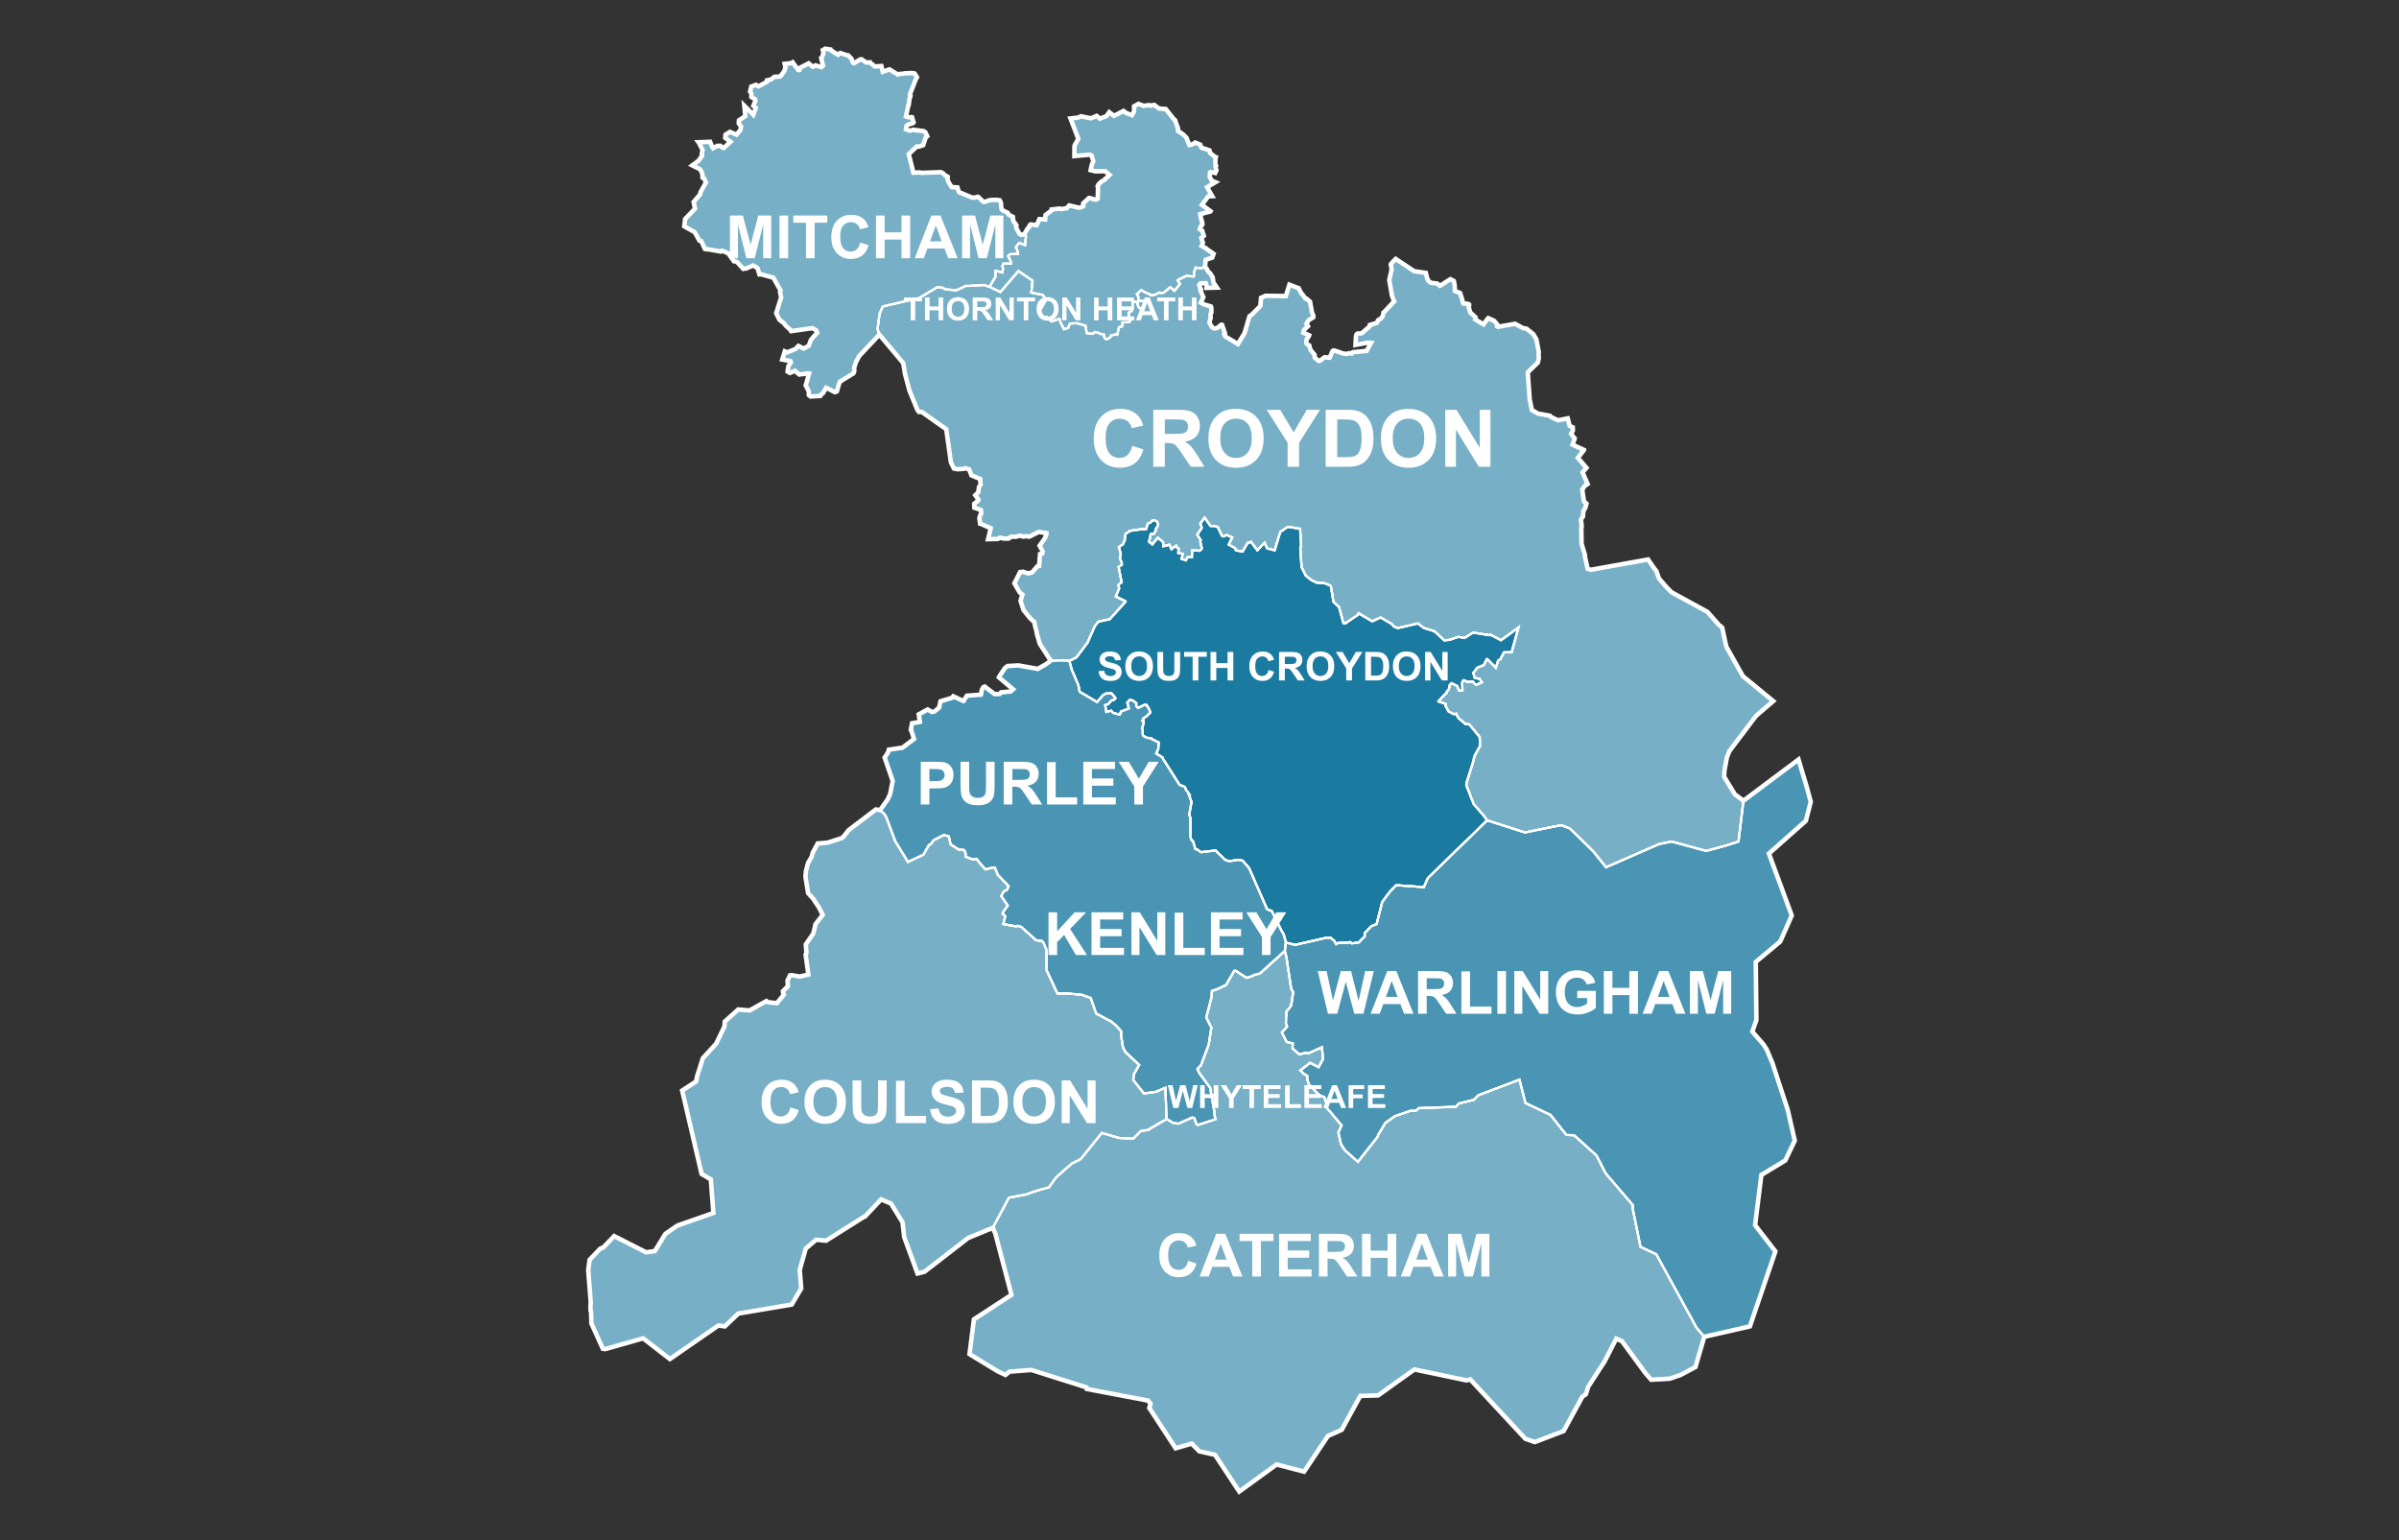 <?xml version="1.0" encoding="UTF-8"?><svg id="cars-clouds" xmlns="http://www.w3.org/2000/svg" width="380" height="244" viewBox="0 0 380 244"><rect x="0" y="0" width="380" height="244" fill="#333333" stroke="none"/><defs><style>.cls-1{fill:#1b7aa0;}.cls-1,.cls-2,.cls-3,.cls-4,.cls-5{stroke:#fff;stroke-miterlimit:10;}.cls-1,.cls-2,.cls-4,.cls-5{stroke-width:.33px;}.cls-2{fill:#76afc6;}.cls-6{isolation:isolate;}.cls-3{stroke-width:.712px;}.cls-3,.cls-5{fill:none;}.cls-7{fill:#fff;stroke-width:0px;}.cls-4{fill:#4995b3;}</style></defs><g id="districtpaths"><path id="CR-00_districtpath" class="cls-2" d="m278.161,113.399l-4.22,5.578-.398.999-.388,2.076-.05.995,1.688,2.781,1.371,1.016-.783,6.47-2.127.677-3.005.813-5.471-1.492-1.985.408-8.401,3.673-2.034-2.531-3.542-3.483-.232-.164-1.292-.495-5.755,1.156-5.971-1.916-.671-.912-1.449-1.63-1.182-3.046.065-.45,1.062-3.346.048-.302.139-.55.847-1.514-.034-1.444-1.64-2.002-.604-.054-1.125-.952-.364-.705-.321.1-.863-.427-.491-.884.011-.319-1.152-.404-.001-.009,1.096-1.178.218-.141.028-.241.306-.332.166-.738.269-.249.882.421.3.704.413.056.142-.066-.059-1.19.205-.39.228.03.268.197,1.034-.022.131.26.383.261.885-.407-.347-.521-.8-.197-.213-.773.597-.768.014-.045,1.053-.429.473-.936.082-.002,1.345,1.35.381-1.155.308-.133.604-1.132,1.218-.027,1.079-3.91-2.764,2.027-1.679-.898-.087.097-2.666-.421-1.345.863-.983-.188-1.339.471-.885.088-1.571-1.446-1.686-.525-.92-.711-3.197.745-.602-.246-.308-.385-1.798-1.058-1.342.605-2.151-1.276-.088.242-2.059,1.389-.262-.069-.695-2.552-.885-.821-.41-2.51-.22-.121-.768-.311-1.268-.095-.821-.402-.881-.688-.674-1.356-.206-2.919.132-.627-.164-2.544-1.951-.311-1.177.812-.899,2.922-1.211-.332-.381-.876-1.142,1.201-1.009-1.346-.368.157h-.151l-.825,1.401-1.063-.217-.102-.326-1.03-.579.553-1.132-.86-.387-.5.232-.24-.081-.57-1.165-.026-.027-.024-.049-.021-.113-.391-.209-.809-.021-.917-1.313-.692.939.238.66-.715,1.097.557.883-.076.24.242,1.035-.086.162-.28.235-1.157-.073-.046,1.083-.694.014-.258.478-.681-.216.18-.834-.652-.038-.041-.022-.029-.083.071-.663-.234-.117-.18-.347-.731.564-.311-.717-.941.247-.054-.004-.017-.663-.809-.657-.059.012-.839,1.029-.514-.429.274-1.225.491-.046.337-.598-.036-.174.274-.383.108-.386-.227-.425-.417-.188-.322.104-.284.307-.371.114-.292.889-1.115.046-.07.066-.804.052-.034.031-.699.163-.075.111-.456.306-.139,1.045-.076.059-.011.099-.183.436-.661.435.321,1.09-.139.72.275.651.033.257-.007.078-.516.371.482,2.435-.246.139-.285.296.149.489-.546,1.315,1.458.692.092.117-2.498,2.782-1.812.388-.036.069-.51.621-1.177,2.661-1.778,2.343-1.085.53-.295-.057-1.053-.042-1.608.065-1.725-2.658-.458-1.531-.08-.497-.226-.839-.109-.625-.117-.066-.588-.555-1.001-1.234-.486-1.486.307-.991-.434-.323-.839-1.456.904-1.78.463-.055.799.269.638-.167.828-.958.034.001.246-.053.148-1.889.351-.084.073-.343-.492-.898.814-1.151.234-.516.034-.321-1.22-.198-1.509.763-.501-.094-.441.081-.543-.161-.6.173-.819.015-.375.287-.84-.011-.49-.143-.379.211-1.529.034.423-1.731-1.648-.737-.033-.001-.127-.853.147-.519.172-.274-.079-.523-1.024-.355-.027-.621.65-.52.034-.112-.51-.726.46-.459.123-.832.263-.395-.032-.062-.038-.823-1.39-.569-.36-.952-.577-.176-.331.099-.99.056-.522-.12-.476-.974-.737-5.247-3.859-2.724-.478-.018-.256-.364-1.247-3.047-.678-2.535-.296-1.787-3.779-4.504-.298-.896.339-2.498.504-1.079,5.785-1.344,2.877-1.73.683.091.669.293,1.657.123,1.492-.703.358.03,2.536-.162.649.247.209.04,1.71.836,2.853-3.323,2.247,1.516-.205,1.889,1.847.384.503.765-1.01,1.746.504.992.582-.028.734.715.129.004,1.109-.42.094.049.062.102.065.461.094.081.451.964.671-.212.224-.571.108-.144,1.19-.024.137.093.107-.006.994.304.186,1.154.069.049.93.073.214-.239.179-.049.405.13.32.128.076.069.493-.002.134.615.332.234.573-.324.124-.292.735-.18.244.069.281-1.191.502-.147.052-.625,1.028-.023.244-.319.035-.146-.254-.453-.106-.543.008-.016.301-.226.17-.049.171-.29.005-1.215.737.059.143.676.426.479.304-.203.49-1.104-1.183-.005-.008-.666-.236-.415.661-.655,1.077.545.289.074.2.219.627-.112.766-.353.258.08.404-.064.93-.793.137-.023.608.539.828-1.028.004-.16-.319-.392.017-.122,1.331-.657.006-.011,1.159.106.077-.135-.034-.413.273-.867.939.09.562-.19.275.287.252.486.241.178.307.46.002.014.129.181.126.863.55.8-1.65.049-.031-.604-.071-.144-.857.028-.203.273.293.671-.109.126.482,1.121-.405.865.385.234,1.218.371.066.203.011.754-.16.289.044.562-.195.71.239.496.068.079.086.182.33.203.174.009.385-.127.346-.245.15-.169.163-.065.063.03.46,1.359-.122.13.175.349,1.989,1.201,1.051-1.731.001-.001.786-2.677.382-.274,1.327-1.329.009-.022.113-1.296.707-.312,3.217.039.565-1.801,1.468.558.003.012.457.844.162.149.462.634.159.026.558.465.262,1.458-.001.006.032.226.141.294.107.297-.035.208-.714.442-.367.563.244.397-.648.615.013.067-.091.35.919.406-.028.093-.409.633.003.534.017.029.134.156.303.162.027.069.033.248.169.43.614.741.015.447.628.516h.169l.753-.573.819.063.454-1.061.138-.082.173.009,1.326.455.527.094.486-.133.385.063.183-.212,2.178-.21.705-1.274-.578-.029-1.882.361.071-1.426.103-.265.174-.126.39.006.232-.024,1.257-1.086.044-.252,1.073-.308.257-.468.178-.08.273-.198.247-.303.137-.604.054-.027,1.641-1.755-.073-.109-.285-.779-.423-2.495.372-1.66-.136-.821.292-.355.49-.492,2.922,1.944,1.845.269.235.968.084.059.056.21.44.336.978.113.431.361.045-.018,1.617-1.028.557.29.14.784.025.79.828.326.509,1.677.011.009.564-.004.273.074.065.054-.001.226-.054.207.228.816.844.792-.064.321,1.328.78.699-.942.052-.041.904.415.509.558-.003.339.149.07,2.687-.482,1.217.664.139.046.47.076,1.068.857.491.85.374,1.988-.028.283.029.668-.148.713-1.601,1.548-.001.001.316,4.382.023.065.311,1.516.961.565,1.901.347.188.207,1.098.509,1.538-.299.301,1.187.494.232.017.502-.281.521.571.747-.339.972,1.799.84-.001.021-.965,1.225,1.371,1.59-.619.722.797,1.835-.447.305-.403.581.272,1.882.399.331-.167.631-.338.644-.036.744-.339.509.127,1.089-.063.156.037,2.594.55,1.838-.032.134.444,1.996.506.154,9.068-1.629.994,1.437.312.373.354.993.151.296,1.04,1.21.856.876,5.713,3.124,1.772,2.024.543.445.661,3.031,2.632,4.683,4.802,3.939-2.722,2.335Z"/><path id="CR-02_districtpath" class="cls-1" d="m188.209,125.586l-.428-.593-.073-.309-.886-.374-2.622-4.134-.077-.194-.986-.619.331-.739.055-1.007-1.155-.583-.025-.081-.729-.093-.506-.291-.092-.166-.015-.76-.117-.283.269-.73-.081-.742.053-.115.421-.25.671-.659-.204-.548-.399-.641-.391.009-.967.464-.281-.301.016-.44-.494-.413-.519-.126-.415.444.254.92-1.273.497-.14.436-.063.05-1.013-.287-.341-.344-.75.199-.178-1.095.495-.156.474-.564.367-.071.306-.296-.635-.77-.941.044-.159.165-.184.011-.998,1.177-2.766-1.651-.209-1.057-1.055-2.466-.362-1.352,1.085-.53,1.778-2.343,1.177-2.661.51-.621.036-.069,1.812-.388,2.498-2.782-.092-.117-1.458-.692.546-1.315-.149-.489.285-.296.246-.139-.482-2.435.516-.371.007-.078-.033-.257-.275-.651.139-.72-.321-1.09.661-.435.183-.436.011-.099.076-.059.139-1.045.456-.306.075-.111.699-.163.034-.031.804-.052.07-.066,1.115-.046.292-.889.371-.114.284-.307.322-.104.417.188.227.425-.108.386-.274.383.036.174-.337.598-.491.046-.274,1.225.514.429.839-1.029.059-.012.809.657.017.663.054.004.941-.247.311.717.731-.564.18.347.234.117-.071.663.029.083.041.022.652.038-.18.834.681.216.258-.478.694-.014.046-1.083,1.157.073.28-.235.086-.162-.242-1.035.076-.24-.557-.883.715-1.097-.238-.66.692-.939.917,1.313.809.021.391.209.021.113.024.049.026.027.57,1.165.24.081.5-.232.86.387-.553,1.132,1.03.579.102.326,1.063.217.825-1.401h.151l.368-.157,1.009,1.346,1.142-1.201.381.876,1.211.332.899-2.922,1.177-.812,1.951.311.164,2.544-.132.627.206,2.919.674,1.356.881.688.821.402,1.268.095.768.311.22.121.41,2.51.885.821.695,2.552.262.069,2.059-1.389.088-.242,2.151,1.276,1.342-.605,1.798,1.058.308.385.602.246,3.197-.745.92.711,1.686.525,1.571,1.446.885-.088,1.339-.471.983.188,1.345-.863,2.666.421.087-.097,1.679.898,2.764-2.027-1.079,3.91-1.218.027-.604,1.132-.308.133-.381,1.155-1.345-1.35-.082.002-.473.936-1.053.429-.014.045-.597.768.213.773.8.197.347.521-.885.407-.383-.261-.131-.26-1.034.022-.268-.197-.228-.03-.205.39.059,1.19-.142.066-.413-.056-.3-.704-.882-.421-.269.249-.166.738-.306.332-.028.241-.218.141-1.096,1.178.001.009,1.152.404-.011.319.491.884.863.427.321-.1.364.705,1.125.952.604.054,1.64,2.002.034,1.444-.847,1.514-.139.55-.048.302-1.062,3.346-.065.45,1.182,3.046,1.449,1.63.671.912-9.385,9.136-.637,1.444-4.366-.303-1.021,1.028-1.213,1.631-.883,3.492-.868.36-1.037,1.1.019.494-.817.817-.06.124-1.169.17-.296-.215-.175.081-1.641.059-.369.201-.278-.526-.609-.49-.576-.027-5.05,1.15-1.447-.367-.326-1.246-.403-.701-1.504-3.047-.747-.286-2.838-6.498-1.012-1.183-.689-.154-1.477.234-.65-.24-1.5-1.465-2.31.274-.564-.411-.334-.109-.338-1.194-.243-.169-.184-.496.002-3.035-.203-.493.373-2.054-.531-1.459Z"/><path id="CR-03_districtpath" class="cls-2" d="m192.528,177.265l-.21-.835.037-.3-.681-3.81-1.776-2.426-.223-.57.548-.552,1.235-3.294.419-2.7-.812-1.587.817-3.12.085-1.097.837-.277,1.402-.666,1.289-2.236.269.006,1.698,1.105.931-.296.217-.144.96-.254,3.949-3.572.245.936.761,5.06.041.084.245.388.035.044-.326,2.175-.732.916-.11,1.815.207.566-.829.93.73,1.461.14.085.846.175-.034.815,1.077.938,1.124-.281.271.133,2.194-.988.155,1.892-.697,1.285-1.337-.702-1.544,1.209.484.483.611.377-.014.528.261.816,1.085,1.104.017.073.756.639.598.194.413,1.255-.07.399,2.395,2.833-.519,1.123.412,1.855.646.983,2.039,1.811,3.169-4.033.004-.198,1.192-1.956,1.506-1.058,2.47-.843h.825l.483-.419,5.843-.218.045-.018.455-.504,2.374-.58.678-.712,6.541-2.481.958,3.7,3.958,1.882,2.525,3.18,1.226.051,3.54,3.2,1.443,2.82,4.314,5.053-.022.529,1.234,6.071,2.504,1.186,6.375,11.628,1.221,1.437-1.397,4.791-2.332,1.25-1.748.599-2.939.166-.967-1.124-3.646-4.971-.909-.41-1.863,3.621-2.586,3.996-.369,1.189-.56.39-2.959,5.438-4.572,1.749-1.501-.53-8.726-9.403-.565.16-8.275-1.728-5.751,4.104-2.828.085-2.929,5.367-2.189.972-3.779,5.658-4.355-1.134-5.915,4.285-3.845-5.822-2.491-.558-1.19-1.216-2.55.742-4.172-6.385.2-.664-.405-.51-9.7-1.838-.06-.249-8.71-2.757-3.475.27-.645.516-1.219-.581-4.463-2.72.7-5.51,5.94-3.879-2.553-9.706-.406-.905,2.55-4.776,2.759-.525,1.115-.41,1.433-.428,1.048-.277.886-1.262.378-.449,2.35-2.076,1.402-.687,3.357-4.16,2.738.809,2.274.081,1.177-1.186,1.222-.185.164-.164,2.672-1.531.028.009.27.114.64.427.861.173.117-.024,2.156-.964.331.107.344.927.225.153,2.422-.783.356-.16Z"/><path id="CR-04_districtpath" class="cls-2" d="m144.12,14.96l.11.203-.162.522-.139.989-.074.054-.013.117-.343,1.604.426.137.373-.029.171.016.241.811-.125.137-.75.222-.237.193-.098.545.519.196.108.02.632-.15.503.134.089-.047.973.14.261.189.006.007.287.608-.232.177-.407,1.242-.721.239-.287-.031-1.283,1.209.739,2.952.969-.054.199.035.058.04,3.134-.112.33.177.302.303.441.254-.039.268.121.48.531.882.924.052.216.634.072.126,2.052.849.318.01.575-.139.075.026.82.785.238-.016.634-.226.283-.058.989-.026.444.084.172.367.093.988.148.205.852.423.14.282.668.347.059.632.512.708-.063.375.544.979.253.161.466-.077.306.275-.143,1.445-.912-.382-.026.011-.522.684.306.729.039.332-1.266.054-.309.272.377.724.075.502-1.199.004-.16.403.111.391-.128.59-1.07-.261-.025.987-.916,1.535-.209-.04-.649-.247-2.536.162-.358-.03-1.492.703-1.657-.123-.669-.293-.683-.091-2.877,1.73-5.785,1.344-.504,1.079-.339,2.498.298.896-3.193,3.381-.509.961-.273.827-.007.665-.126.299-2.111,1.3.007.039-.134.195-.387,1.323-.312.121-1.349-.69-.039-.012-.508.874-.194.097-.221.332-1.554.087-.262-.214-.009-.599-.482-.943.009-.015.516-1.875-.159-.025-1.393.192-.685-.59-.791.33-.374-.217.13-.857.396-.59-.076-.214-1.293-.239.407-1.29.344.162,1.372-.549.015-.039.42-.441.822.416.825-.446.346-.954.98-1.106-.16-.368-.595-.359-3.38.477-.172-.254-.669-.615-.339-.43-.643-.478-.536-1.053.792-2.54-.189-.804.089-.262-1.138-2.038-1.95-.522-.255.005-.307-.991-.686-.423-1.151.494-.153-.021-.266.063-.959-1.051-.341-.129-.182-.022-.916-1.274-.967-.397-.2.131-2.022-.363-.101.017-.389-.064-.557-1.221-.32-.106-.737-1.328-1.651-.925.132-1.162,1.564-1.637-.216-1.068,1.031-1.205.044-.311.878-1.565-.284-.635-.256-.126-.014-.525-.168-.458-.255-.373-1.188-.593.963-.722.587-.784-.058-.262.143-.647-.588-1.173-.058-.076,1.839-.072.336.835.128.172.661-.367.491-.009.368.288.182.057,1.053-.977-.823-.611.037-.527.712-.43,1.043.437.641-.79.073-.479-.374-.53.031-.468,1.015-.666-.162-1.65,1.427,1.427.406-1.083-.403-.329.338-.814-.07-.227-.577-.356-.001-.547-.207-.331.197-.784.743-.265.367.243,1.339-.709.035-.253.656-.14.514-.413.897-.037.318-.344 0-.056.313-.403.239-.65-.137-.556,1.037-.118.226-.136.879,1.219.061.028.148-.047.172-.385,1.285-.645.589.503.092.042.397-.228.918.284.267-.23-.282-1.21.1-.061.247-.654-.047-.418-.041-.131.372-.218.84.132.02.082,1.143.732.039-.047.331-.214,1.214.391.073-.012.521.554.212.602.155.079,1.001-.603.207-.017.76.513.487-.026.001.001.151.075.711.57,1.034-.065.214.911,1.056-.383,1.335.815.123-.074.941-.089.082-.029,1.049-.044.413.046.061.039.358.583.001.001-.197.361-.93,2.359Z"/><path id="CR-05_districtpath" class="cls-2" d="m165.109,188.373l-1.433.428-1.115.41-2.759.525-2.55,4.776-3.91,1.611-6.903,5.343-1.105.278-2.109-5.768-.262-2.337-1.826-2.971-1.574-.666-2.554,2.721-.096.002-6.057,3.815-1.591-.141-1.63,1.387-.959,3.387.239,2.945-1.508,2.539-8.456,1.432-2.146,2.04-1-.16-7.696,5.321-4.246-3.283-6.005,1.714-.372-.059-1.81-4.027-.044-1.747-.095-.291.001-1.007.047-.125-.407-5.241.213-1.648,1.691-1.772.494-.199,1.715-1.792,5.056,2.572,1.379-.199,1.655-2.697.043-.05,1.881-1.296,5.698-1.993-.41-5.314-1.461-.863-3.076-13.219,2.213-1.435.136-.758.92-2.921,2.114-2.31,1.315-2.735.051-.767,2.13-1.907,1.802.145,2.665-1.484.238.183,1.429.152,1.105-1.37-.121-.251-.047-.264.798-.803-.058-.903.385-.81.249-.038,1.297.224,1.371-.319-.437-3.159.133-.261-.106-1.353,1.197-1.732.348-1.483,1.133-1.467-.618-1.217-.628-.919-.124-.264-.937-1.038-.421-2.592.065-.857.336-1.317.564-.972.191-.689.779-1.439,1.566-.132,2.264-.73.297-.275.78-.984,4.3-3.268.683.094.683.631.273.447,1.38,3.671.012.082,2.07,3.381,2.445-1.151.838-1.491.368-.235.404-.557,1.627-.835.782.219.244,1.043-.035.096.127.156,1.283.824.186-.049.651.102.223.592-.037.443,1.182.462.565-.11.568.721.002.009.848.946,1.209-.307.275.017.476,1.127-.003.029,1.726,1.785-.268.59-.509.241-.408.741,1.042,1.508-.645.875-.183.395.432.419-.322,1.235,2.045.373.221-.103.566.173,2.357,2.118.943.124.241.284.481,1.122-.002,3.032-.028.1,1.746,3.771,1.513-.005,2.311.208,1.46.515.855,2.458,2.451,1.312.65.558.586.61.32.425-.068.615.093.44.228,1.456.413.713,2.146,2.023-.845,1.482-.099.891,1.695,2.144,1.895-.269,1.508-.641.176,4.979-2.672,1.531-.164.164-1.222.185-1.177,1.186-2.274-.081-2.738-.809-3.357,4.16-1.402.687-2.35,2.076-.378.449-.886,1.262-1.048.277Z"/><path id="CR-06_districtpath" class="cls-4" d="m223.436,175.962l-2.47.843-1.506,1.058-1.192,1.956-.004.198-3.169,4.033-2.039-1.811-.646-.983-.412-1.855.519-1.123-2.395-2.833.07-.399-.413-1.255-.598-.194-.756-.639-.017-.073-1.085-1.104-.261-.816.014-.528-.611-.377-.484-.483,1.544-1.209,1.337.702.697-1.285-.155-1.892-2.194.988-.271-.133-1.124.281-1.077-.938.034-.815-.846-.175-.14-.085-.73-1.461.829-.93-.207-.566.11-1.815.732-.916.326-2.175-.035-.044-.245-.388-.041-.084-.761-5.06-.245-.936.126-1.156.045-.166,1.447.367,5.05-1.15.576.027.609.49.278.526.369-.201,1.641-.059.175-.081.296.215,1.169-.17.06-.124.817-.817-.019-.494,1.037-1.1.868-.36.883-3.492,1.213-1.631,1.021-1.028,4.366.303.637-1.444,9.385-9.136,5.971,1.916,5.755-1.156,1.292.495.232.164,3.542,3.483,2.034,2.531,8.401-3.673,1.985-.408,5.471,1.492,3.005-.813,2.127-.677.783-6.47,8.722-6.525,1.303,4.358.635,2.334-.773,3.015-5.855,5.192,3.619,9.819-1.828,4.121-3.874,3.231.097,9.215-.642,1.819,1.757,2.018.512.798.897,2.119,2.438,7.451,1.119,4.886-1.498,3.137-3.795,2.299-.992,7.954,3.213,4.161-4.036,11.874-7.228,1.648-1.221-1.437-6.375-11.628-2.504-1.186-1.234-6.071.022-.529-4.314-5.053-1.443-2.82-3.54-3.2-1.226-.051-2.525-3.18-3.958-1.882-.958-3.7-6.541,2.481-.678.712-2.374.58-.455.504-.045.018-5.843.218-.483.419h-.825Z"/><path id="CR-07_districtpath" class="cls-2" d="m164.199,35.673l.446-.966.91.06.046-.698.97-.737.01-.149,1.304-.145.212.096.828-.17.054.016.385-.443,1.511.363.24-.027.471-.203-.013-.452.919-.858.123.011.849.245.123.003.287-.152.048-1.869-.041-.063-.016-.036.129-.292.455-.436.413-.232.893-.826-.706-.593-1.581.017-.72-.179.203-.919.228-.493-.283-.911-.31-.134-2.408.222.008-1.497.06-.3.09-.111.461-.829-1.236-3.225,1.196-.136.467-.204,1.585.32.895-.388.521.439,1.03-.399.445-.62.747.575,1.504-.771.433.316.904.347.338-.563.006-.844.696-.386.838.323.801-.126.127.012.125.081.594-.119.787.577,1.048.07,1.367,1.712.098.034.487,1.345-.029.375.807.534.551.545.448,1.16.432-.076.502-.317.806.339.169.458.269.135.118-.003.907.308.089.412.775.621.141.053-.068.244-.01.858.117.222-.076.241.125.514-.189.42-.711-.154-.111.069-.066.69.331.613.583.244-1.311.794.802,1.413-.614.024-1.017,1.357,1.374,1.002-.022.04-1.608.436.196,1.028.074.094.077.454-.071.164-.189.179-.152.464.372.232.256.813-.396.343.251.757-.213.488.726.399.019.042,1.159.827-.214.604-1.031.342-.005.005-.103,1.125-.562.19-.939-.09-.273.867.034.413-.077.135-1.159-.106-.006.011-1.331.657-.017.122.319.392-.004.16-.828,1.028-.608-.539-.137.023-.93.793-.404.064-.258-.08-.766.353-.627.112-.2-.219-.289-.074-1.077-.545-.661.655.236.415.008.666,1.183.005-.49,1.104-.304.203-.426-.479-.143-.676-.737-.059-.005,1.215-.171.29-.17.049-.301.226-.008.016.106.543.254.453-.035.146-.244.319-1.028.023-.052.625-.502.147-.281,1.191-.244-.069-.735.18-.124.292-.573.324-.332-.234-.134-.615-.493.002-.076-.069-.32-.128-.405-.13-.179.049-.214.239-.93-.073-.069-.049-.186-1.154-.994-.304-.107.006-.137-.093-1.19.024-.108.144-.224.571-.671.212-.451-.964-.094-.081-.065-.461-.062-.102-.094-.049-1.109.42-.129-.004-.734-.715-.582.028-.504-.992,1.01-1.746-.503-.765-1.847-.384.205-1.889-2.247-1.516-2.853,3.323-1.71-.836.916-1.535.025-.987,1.07.261.128-.59-.111-.391.16-.403,1.199-.004-.075-.502-.377-.724.309-.272,1.266-.054-.039-.332-.306-.729.522-.684.026-.011.912.382.143-1.445-.306-.275.6-.978.169-.118.129-.359.164-.119.926.12Z"/><path id="CR-08_districtpath" class="cls-4" d="m181.074,113.887l.081.742-.269.73.117.283.015.76.092.166.506.291.729.093.025.081,1.155.583-.055,1.007-.331.739.986.619.077.194,2.622,4.134.886.374.073.309.428.593.531,1.459-.373,2.054.203.493-.002,3.035.184.496.243.169.338,1.194.334.109.564.411,2.31-.274,1.5,1.465.65.24,1.477-.234.689.154,1.012,1.183,2.838,6.498.747.286,1.504,3.047.403.701.326,1.246-.045.166-.126,1.156-3.949,3.572-.96.254-.217.144-.931.296-1.698-1.105-.269-.006-1.289,2.236-1.402.666-.837.277-.085,1.097-.817,3.12.812,1.587-.419,2.7-1.235,3.294-.548.552.223.57,1.776,2.426.681,3.81-.037.3.21.835-.356.16-2.422.783-.225-.153-.344-.927-.331-.107-2.156.964-.117.024-.861-.173-.64-.427-.27-.114-.028-.009-.176-4.979-1.508.641-1.895.269-1.695-2.144.099-.891.845-1.482-2.146-2.023-.413-.713-.228-1.456-.093-.44.068-.615-.32-.425-.586-.61-.65-.558-2.451-1.312-.855-2.458-1.46-.515-2.311-.208-1.513.005-1.746-3.771.028-.1.002-3.032-.481-1.122-.241-.284-.943-.124-2.357-2.118-.566-.173-.221.103-2.045-.373.322-1.235-.432-.419.183-.395.645-.875-1.042-1.508.408-.741.509-.241.268-.59-1.726-1.785.003-.029-.476-1.127-.275-.017-1.209.307-.848-.946-.002-.009-.568-.721-.565.11-1.182-.462.037-.443-.223-.592-.651-.102-.186.049-1.283-.824-.127-.156.035-.096-.244-1.043-.782-.219-1.627.835-.404.557-.368.235-.838,1.491-2.445,1.151-2.07-3.381-.012-.082-1.38-3.671-.273-.447-.683-.631,1.235-1.748.362-.842.392-2.027-1.271-3.704.489-.74.169-.464.01-.047,2.152-.312,1.832-1.378-.448-1.386-.059-.053.189-1.051,1.253-.218-.187-1.194,1.416-.765.689.401.431-.118.686-.581.223-1.013,1.824-.541.195-.243,1.607.752.021-.003.527-.84,2.227-.168.137-.738.222-.429.245-.114,1.564,1.197.814-.026.208-.25,1.5-.139.406-.35-2.252-1.89.023-.071.901-1.369.441-.354,1.735-.099,2.874.516.166.04,1.302-.731.774-.57,1.608-.065,1.053.042.295.057.362,1.352,1.055,2.466.209,1.057,2.766,1.651.998-1.177.184-.011.159-.165.941-.044.635.77-.306.296-.367.071-.474.564-.495.156.178,1.095.75-.199.341.344,1.013.287.063-.05.14-.436,1.273-.497-.254-.92.415-.444.519.126.494.413-.016.44.281.301.967-.464.391-.009.399.641.204.548-.671.659-.421.25-.053.115Z"/></g><g id="districtpaths-2"><path id="CR-00_districtpath-2" class="cls-5" d="m278.161,113.399l-4.22,5.578-.398.999-.388,2.076-.05.995,1.688,2.781,1.371,1.016-.783,6.47-2.127.677-3.005.813-5.471-1.492-1.985.408-8.401,3.673-2.034-2.531-3.542-3.483-.232-.164-1.292-.495-5.755,1.156-5.971-1.916-.671-.912-1.449-1.63-1.182-3.046.065-.45,1.062-3.346.048-.302.139-.55.847-1.514-.034-1.444-1.64-2.002-.604-.054-1.125-.952-.364-.705-.321.1-.863-.427-.491-.884.011-.319-1.152-.404-.001-.009,1.096-1.178.218-.141.028-.241.306-.332.166-.738.269-.249.882.421.3.704.413.056.142-.066-.059-1.19.205-.39.228.03.268.197,1.034-.022.131.26.383.261.885-.407-.347-.521-.8-.197-.213-.773.597-.768.014-.045,1.053-.429.473-.936.082-.002,1.345,1.35.381-1.155.308-.133.604-1.132,1.218-.027,1.079-3.91-2.764,2.027-1.679-.898-.087.097-2.666-.421-1.345.863-.983-.188-1.339.471-.885.088-1.571-1.446-1.686-.525-.92-.711-3.197.745-.602-.246-.308-.385-1.798-1.058-1.342.605-2.151-1.276-.088.242-2.059,1.389-.262-.069-.695-2.552-.885-.821-.41-2.51-.22-.121-.768-.311-1.268-.095-.821-.402-.881-.688-.674-1.356-.206-2.919.132-.627-.164-2.544-1.951-.311-1.177.812-.899,2.922-1.211-.332-.381-.876-1.142,1.201-1.009-1.346-.368.157h-.151l-.825,1.401-1.063-.217-.102-.326-1.03-.579.553-1.132-.86-.387-.5.232-.24-.081-.57-1.165-.026-.027-.024-.049-.021-.113-.391-.209-.809-.021-.917-1.313-.692.939.238.66-.715,1.097.557.883-.076.24.242,1.035-.086.162-.28.235-1.157-.073-.046,1.083-.694.014-.258.478-.681-.216.18-.834-.652-.038-.041-.022-.029-.083.071-.663-.234-.117-.18-.347-.731.564-.311-.717-.941.247-.054-.004-.017-.663-.809-.657-.059.012-.839,1.029-.514-.429.274-1.225.491-.046.337-.598-.036-.174.274-.383.108-.386-.227-.425-.417-.188-.322.104-.284.307-.371.114-.292.889-1.115.046-.07.066-.804.052-.034.031-.699.163-.075.111-.456.306-.139,1.045-.076.059-.011.099-.183.436-.661.435.321,1.09-.139.72.275.651.033.257-.007.078-.516.371.482,2.435-.246.139-.285.296.149.489-.546,1.315,1.458.692.092.117-2.498,2.782-1.812.388-.036.069-.51.621-1.177,2.661-1.778,2.343-1.085.53-.295-.057-1.053-.042-1.608.065-1.725-2.658-.458-1.531-.08-.497-.226-.839-.109-.625-.117-.066-.588-.555-1.001-1.234-.486-1.486.307-.991-.434-.323-.839-1.456.904-1.78.463-.055.799.269.638-.167.828-.958.034.001.246-.053.148-1.889.351-.084.073-.343-.492-.898.814-1.151.234-.516.034-.321-1.22-.198-1.509.763-.501-.094-.441.081-.543-.161-.6.173-.819.015-.375.287-.84-.011-.49-.143-.379.211-1.529.034.423-1.731-1.648-.737-.033-.001-.127-.853.147-.519.172-.274-.079-.523-1.024-.355-.027-.621.65-.52.034-.112-.51-.726.46-.459.123-.832.263-.395-.032-.062-.038-.823-1.39-.569-.36-.952-.577-.176-.331.099-.99.056-.522-.12-.476-.974-.737-5.247-3.859-2.724-.478-.018-.256-.364-1.247-3.047-.678-2.535-.296-1.787-3.779-4.504-.298-.896.339-2.498.504-1.079,5.785-1.344,2.877-1.73.683.091.669.293,1.657.123,1.492-.703.358.03,2.536-.162.649.247.209.04,1.71.836,2.853-3.323,2.247,1.516-.205,1.889,1.847.384.503.765-1.01,1.746.504.992.582-.028.734.715.129.004,1.109-.42.094.049.062.102.065.461.094.081.451.964.671-.212.224-.571.108-.144,1.19-.024.137.093.107-.006.994.304.186,1.154.069.049.93.073.214-.239.179-.049.405.13.32.128.076.069.493-.002.134.615.332.234.573-.324.124-.292.735-.18.244.069.281-1.191.502-.147.052-.625,1.028-.023.244-.319.035-.146-.254-.453-.106-.543.008-.016.301-.226.17-.049.171-.29.005-1.215.737.059.143.676.426.479.304-.203.49-1.104-1.183-.005-.008-.666-.236-.415.661-.655,1.077.545.289.074.2.219.627-.112.766-.353.258.08.404-.064.93-.793.137-.023.608.539.828-1.028.004-.16-.319-.392.017-.122,1.331-.657.006-.011,1.159.106.077-.135-.034-.413.273-.867.939.09.562-.19.275.287.252.486.241.178.307.46.002.014.129.181.126.863.55.8-1.65.049-.031-.604-.071-.144-.857.028-.203.273.293.671-.109.126.482,1.121-.405.865.385.234,1.218.371.066.203.011.754-.16.289.044.562-.195.71.239.496.068.079.086.182.33.203.174.009.385-.127.346-.245.15-.169.163-.065.063.03.46,1.359-.122.13.175.349,1.989,1.201,1.051-1.731.001-.001.786-2.677.382-.274,1.327-1.329.009-.022.113-1.296.707-.312,3.217.039.565-1.801,1.468.558.003.012.457.844.162.149.462.634.159.026.558.465.262,1.458-.001.006.032.226.141.294.107.297-.035.208-.714.442-.367.563.244.397-.648.615.013.067-.091.35.919.406-.028.093-.409.633.003.534.017.029.134.156.303.162.027.069.033.248.169.43.614.741.015.447.628.516h.169l.753-.573.819.063.454-1.061.138-.082.173.009,1.326.455.527.094.486-.133.385.063.183-.212,2.178-.21.705-1.274-.578-.029-1.882.361.071-1.426.103-.265.174-.126.39.006.232-.024,1.257-1.086.044-.252,1.073-.308.257-.468.178-.08.273-.198.247-.303.137-.604.054-.027,1.641-1.755-.073-.109-.285-.779-.423-2.495.372-1.66-.136-.821.292-.355.49-.492,2.922,1.944,1.845.269.235.968.084.059.056.21.44.336.978.113.431.361.045-.018,1.617-1.028.557.29.14.784.025.79.828.326.509,1.677.011.009.564-.004.273.074.065.054-.001.226-.054.207.228.816.844.792-.064.321,1.328.78.699-.942.052-.041.904.415.509.558-.003.339.149.07,2.687-.482,1.217.664.139.046.47.076,1.068.857.491.85.374,1.988-.028.283.029.668-.148.713-1.601,1.548-.001.001.316,4.382.023.065.311,1.516.961.565,1.901.347.188.207,1.098.509,1.538-.299.301,1.187.494.232.017.502-.281.521.571.747-.339.972,1.799.84-.001.021-.965,1.225,1.371,1.59-.619.722.797,1.835-.447.305-.403.581.272,1.882.399.331-.167.631-.338.644-.036.744-.339.509.127,1.089-.063.156.037,2.594.55,1.838-.032.134.444,1.996.506.154,9.068-1.629.994,1.437.312.373.354.993.151.296,1.04,1.21.856.876,5.713,3.124,1.772,2.024.543.445.661,3.031,2.632,4.683,4.802,3.939-2.722,2.335Z"/><path id="CR-02_districtpath-2" class="cls-5" d="m188.209,125.586l-.428-.593-.073-.309-.886-.374-2.622-4.134-.077-.194-.986-.619.331-.739.055-1.007-1.155-.583-.025-.081-.729-.093-.506-.291-.092-.166-.015-.76-.117-.283.269-.73-.081-.742.053-.115.421-.25.671-.659-.204-.548-.399-.641-.391.009-.967.464-.281-.301.016-.44-.494-.413-.519-.126-.415.444.254.92-1.273.497-.14.436-.063.05-1.013-.287-.341-.344-.75.199-.178-1.095.495-.156.474-.564.367-.071.306-.296-.635-.77-.941.044-.159.165-.184.011-.998,1.177-2.766-1.651-.209-1.057-1.055-2.466-.362-1.352,1.085-.53,1.778-2.343,1.177-2.661.51-.621.036-.069,1.812-.388,2.498-2.782-.092-.117-1.458-.692.546-1.315-.149-.489.285-.296.246-.139-.482-2.435.516-.371.007-.078-.033-.257-.275-.651.139-.72-.321-1.09.661-.435.183-.436.011-.099.076-.059.139-1.045.456-.306.075-.111.699-.163.034-.031.804-.052.07-.066,1.115-.046.292-.889.371-.114.284-.307.322-.104.417.188.227.425-.108.386-.274.383.036.174-.337.598-.491.046-.274,1.225.514.429.839-1.029.059-.012.809.657.017.663.054.004.941-.247.311.717.731-.564.18.347.234.117-.071.663.029.083.041.022.652.038-.18.834.681.216.258-.478.694-.014.046-1.083,1.157.073.28-.235.086-.162-.242-1.035.076-.24-.557-.883.715-1.097-.238-.66.692-.939.917,1.313.809.021.391.209.021.113.024.049.026.027.57,1.165.24.081.5-.232.86.387-.553,1.132,1.03.579.102.326,1.063.217.825-1.401h.151l.368-.157,1.009,1.346,1.142-1.201.381.876,1.211.332.899-2.922,1.177-.812,1.951.311.164,2.544-.132.627.206,2.919.674,1.356.881.688.821.402,1.268.095.768.311.22.121.41,2.51.885.821.695,2.552.262.069,2.059-1.389.088-.242,2.151,1.276,1.342-.605,1.798,1.058.308.385.602.246,3.197-.745.92.711,1.686.525,1.571,1.446.885-.088,1.339-.471.983.188,1.345-.863,2.666.421.087-.097,1.679.898,2.764-2.027-1.079,3.91-1.218.027-.604,1.132-.308.133-.381,1.155-1.345-1.35-.082.002-.473.936-1.053.429-.014.045-.597.768.213.773.8.197.347.521-.885.407-.383-.261-.131-.26-1.034.022-.268-.197-.228-.03-.205.39.059,1.19-.142.066-.413-.056-.3-.704-.882-.421-.269.249-.166.738-.306.332-.028.241-.218.141-1.096,1.178.001.009,1.152.404-.011.319.491.884.863.427.321-.1.364.705,1.125.952.604.054,1.64,2.002.034,1.444-.847,1.514-.139.55-.048.302-1.062,3.346-.065.45,1.182,3.046,1.449,1.63.671.912-9.385,9.136-.637,1.444-4.366-.303-1.021,1.028-1.213,1.631-.883,3.492-.868.36-1.037,1.1.019.494-.817.817-.06.124-1.169.17-.296-.215-.175.081-1.641.059-.369.201-.278-.526-.609-.49-.576-.027-5.05,1.15-1.447-.367-.326-1.246-.403-.701-1.504-3.047-.747-.286-2.838-6.498-1.012-1.183-.689-.154-1.477.234-.65-.24-1.5-1.465-2.31.274-.564-.411-.334-.109-.338-1.194-.243-.169-.184-.496.002-3.035-.203-.493.373-2.054-.531-1.459Z"/><path id="CR-03_districtpath-2" class="cls-5" d="m192.528,177.265l-.21-.835.037-.3-.681-3.81-1.776-2.426-.223-.57.548-.552,1.235-3.294.419-2.7-.812-1.587.817-3.12.085-1.097.837-.277,1.402-.666,1.289-2.236.269.006,1.698,1.105.931-.296.217-.144.96-.254,3.949-3.572.245.936.761,5.06.041.084.245.388.035.044-.326,2.175-.732.916-.11,1.815.207.566-.829.93.73,1.461.14.085.846.175-.034.815,1.077.938,1.124-.281.271.133,2.194-.988.155,1.892-.697,1.285-1.337-.702-1.544,1.209.484.483.611.377-.014.528.261.816,1.085,1.104.017.073.756.639.598.194.413,1.255-.07.399,2.395,2.833-.519,1.123.412,1.855.646.983,2.039,1.811,3.169-4.033.004-.198,1.192-1.956,1.506-1.058,2.47-.843h.825l.483-.419,5.843-.218.045-.018.455-.504,2.374-.58.678-.712,6.541-2.481.958,3.7,3.958,1.882,2.525,3.18,1.226.051,3.54,3.2,1.443,2.82,4.314,5.053-.022.529,1.234,6.071,2.504,1.186,6.375,11.628,1.221,1.437-1.397,4.791-2.332,1.25-1.748.599-2.939.166-.967-1.124-3.646-4.971-.909-.41-1.863,3.621-2.586,3.996-.369,1.189-.56.39-2.959,5.438-4.572,1.749-1.501-.53-8.726-9.403-.565.16-8.275-1.728-5.751,4.104-2.828.085-2.929,5.367-2.189.972-3.779,5.658-4.355-1.134-5.915,4.285-3.845-5.822-2.491-.558-1.19-1.216-2.55.742-4.172-6.385.2-.664-.405-.51-9.7-1.838-.06-.249-8.71-2.757-3.475.27-.645.516-1.219-.581-4.463-2.72.7-5.51,5.94-3.879-2.553-9.706-.406-.905,2.55-4.776,2.759-.525,1.115-.41,1.433-.428,1.048-.277.886-1.262.378-.449,2.35-2.076,1.402-.687,3.357-4.16,2.738.809,2.274.081,1.177-1.186,1.222-.185.164-.164,2.672-1.531.028.009.27.114.64.427.861.173.117-.024,2.156-.964.331.107.344.927.225.153,2.422-.783.356-.16Z"/><path id="CR-04_districtpath-2" class="cls-5" d="m144.12,14.96l.11.203-.162.522-.139.989-.074.054-.013.117-.343,1.604.426.137.373-.029.171.016.241.811-.125.137-.75.222-.237.193-.098.545.519.196.108.02.632-.15.503.134.089-.047.973.14.261.189.006.007.287.608-.232.177-.407,1.242-.721.239-.287-.031-1.283,1.209.739,2.952.969-.054.199.035.058.04,3.134-.112.33.177.302.303.441.254-.039.268.121.48.531.882.924.052.216.634.072.126,2.052.849.318.01.575-.139.075.026.82.785.238-.016.634-.226.283-.058.989-.026.444.084.172.367.093.988.148.205.852.423.14.282.668.347.059.632.512.708-.063.375.544.979.253.161.466-.077.306.275-.143,1.445-.912-.382-.026.011-.522.684.306.729.039.332-1.266.054-.309.272.377.724.075.502-1.199.004-.16.403.111.391-.128.59-1.07-.261-.025.987-.916,1.535-.209-.04-.649-.247-2.536.162-.358-.03-1.492.703-1.657-.123-.669-.293-.683-.091-2.877,1.73-5.785,1.344-.504,1.079-.339,2.498.298.896-3.193,3.381-.509.961-.273.827-.007.665-.126.299-2.111,1.3.007.039-.134.195-.387,1.323-.312.121-1.349-.69-.039-.012-.508.874-.194.097-.221.332-1.554.087-.262-.214-.009-.599-.482-.943.009-.015.516-1.875-.159-.025-1.393.192-.685-.59-.791.33-.374-.217.13-.857.396-.59-.076-.214-1.293-.239.407-1.29.344.162,1.372-.549.015-.039.42-.441.822.416.825-.446.346-.954.98-1.106-.16-.368-.595-.359-3.38.477-.172-.254-.669-.615-.339-.43-.643-.478-.536-1.053.792-2.54-.189-.804.089-.262-1.138-2.038-1.95-.522-.255.005-.307-.991-.686-.423-1.151.494-.153-.021-.266.063-.959-1.051-.341-.129-.182-.022-.916-1.274-.967-.397-.2.131-2.022-.363-.101.017-.389-.064-.557-1.221-.32-.106-.737-1.328-1.651-.925.132-1.162,1.564-1.637-.216-1.068,1.031-1.205.044-.311.878-1.565-.284-.635-.256-.126-.014-.525-.168-.458-.255-.373-1.188-.593.963-.722.587-.784-.058-.262.143-.647-.588-1.173-.058-.076,1.839-.072.336.835.128.172.661-.367.491-.009.368.288.182.057,1.053-.977-.823-.611.037-.527.712-.43,1.043.437.641-.79.073-.479-.374-.53.031-.468,1.015-.666-.162-1.65,1.427,1.427.406-1.083-.403-.329.338-.814-.07-.227-.577-.356-.001-.547-.207-.331.197-.784.743-.265.367.243,1.339-.709.035-.253.656-.14.514-.413.897-.037.318-.344 0-.056.313-.403.239-.65-.137-.556,1.037-.118.226-.136.879,1.219.061.028.148-.047.172-.385,1.285-.645.589.503.092.042.397-.228.918.284.267-.23-.282-1.21.1-.061.247-.654-.047-.418-.041-.131.372-.218.84.132.02.082,1.143.732.039-.047.331-.214,1.214.391.073-.012.521.554.212.602.155.079,1.001-.603.207-.017.76.513.487-.026.001.001.151.075.711.57,1.034-.065.214.911,1.056-.383,1.335.815.123-.074.941-.089.082-.029,1.049-.044.413.046.061.039.358.583.001.001-.197.361-.93,2.359Z"/><path id="CR-05_districtpath-2" class="cls-5" d="m165.109,188.373l-1.433.428-1.115.41-2.759.525-2.55,4.776-3.91,1.611-6.903,5.343-1.105.278-2.109-5.768-.262-2.337-1.826-2.971-1.574-.666-2.554,2.721-.096.002-6.057,3.815-1.591-.141-1.63,1.387-.959,3.387.239,2.945-1.508,2.539-8.456,1.432-2.146,2.04-1-.16-7.696,5.321-4.246-3.283-6.005,1.714-.372-.059-1.81-4.027-.044-1.747-.095-.291.001-1.007.047-.125-.407-5.241.213-1.648,1.691-1.772.494-.199,1.715-1.792,5.056,2.572,1.379-.199,1.655-2.697.043-.05,1.881-1.296,5.698-1.993-.41-5.314-1.461-.863-3.076-13.219,2.213-1.435.136-.758.92-2.921,2.114-2.31,1.315-2.735.051-.767,2.13-1.907,1.802.145,2.665-1.484.238.183,1.429.152,1.105-1.37-.121-.251-.047-.264.798-.803-.058-.903.385-.81.249-.038,1.297.224,1.371-.319-.437-3.159.133-.261-.106-1.353,1.197-1.732.348-1.483,1.133-1.467-.618-1.217-.628-.919-.124-.264-.937-1.038-.421-2.592.065-.857.336-1.317.564-.972.191-.689.779-1.439,1.566-.132,2.264-.73.297-.275.78-.984,4.3-3.268.683.094.683.631.273.447,1.38,3.671.012.082,2.07,3.381,2.445-1.151.838-1.491.368-.235.404-.557,1.627-.835.782.219.244,1.043-.035.096.127.156,1.283.824.186-.049.651.102.223.592-.037.443,1.182.462.565-.11.568.721.002.009.848.946,1.209-.307.275.017.476,1.127-.003.029,1.726,1.785-.268.59-.509.241-.408.741,1.042,1.508-.645.875-.183.395.432.419-.322,1.235,2.045.373.221-.103.566.173,2.357,2.118.943.124.241.284.481,1.122-.002,3.032-.028.1,1.746,3.771,1.513-.005,2.311.208,1.46.515.855,2.458,2.451,1.312.65.558.586.61.32.425-.068.615.093.44.228,1.456.413.713,2.146,2.023-.845,1.482-.099.891,1.695,2.144,1.895-.269,1.508-.641.176,4.979-2.672,1.531-.164.164-1.222.185-1.177,1.186-2.274-.081-2.738-.809-3.357,4.16-1.402.687-2.35,2.076-.378.449-.886,1.262-1.048.277Z"/><path id="CR-06_districtpath-2" class="cls-5" d="m223.436,175.962l-2.47.843-1.506,1.058-1.192,1.956-.004.198-3.169,4.033-2.039-1.811-.646-.983-.412-1.855.519-1.123-2.395-2.833.07-.399-.413-1.255-.598-.194-.756-.639-.017-.073-1.085-1.104-.261-.816.014-.528-.611-.377-.484-.483,1.544-1.209,1.337.702.697-1.285-.155-1.892-2.194.988-.271-.133-1.124.281-1.077-.938.034-.815-.846-.175-.14-.085-.73-1.461.829-.93-.207-.566.11-1.815.732-.916.326-2.175-.035-.044-.245-.388-.041-.084-.761-5.06-.245-.936.126-1.156.045-.166,1.447.367,5.05-1.15.576.027.609.49.278.526.369-.201,1.641-.059.175-.081.296.215,1.169-.17.06-.124.817-.817-.019-.494,1.037-1.1.868-.36.883-3.492,1.213-1.631,1.021-1.028,4.366.303.637-1.444,9.385-9.136,5.971,1.916,5.755-1.156,1.292.495.232.164,3.542,3.483,2.034,2.531,8.401-3.673,1.985-.408,5.471,1.492,3.005-.813,2.127-.677.783-6.47,8.722-6.525,1.303,4.358.635,2.334-.773,3.015-5.855,5.192,3.619,9.819-1.828,4.121-3.874,3.231.097,9.215-.642,1.819,1.757,2.018.512.798.897,2.119,2.438,7.451,1.119,4.886-1.498,3.137-3.795,2.299-.992,7.954,3.213,4.161-4.036,11.874-7.228,1.648-1.221-1.437-6.375-11.628-2.504-1.186-1.234-6.071.022-.529-4.314-5.053-1.443-2.82-3.54-3.2-1.226-.051-2.525-3.18-3.958-1.882-.958-3.7-6.541,2.481-.678.712-2.374.58-.455.504-.045.018-5.843.218-.483.419h-.825Z"/><path id="CR-07_districtpath-2" class="cls-5" d="m164.199,35.673l.446-.966.91.06.046-.698.97-.737.01-.149,1.304-.145.212.096.828-.17.054.016.385-.443,1.511.363.24-.027.471-.203-.013-.452.919-.858.123.011.849.245.123.003.287-.152.048-1.869-.041-.063-.016-.036.129-.292.455-.436.413-.232.893-.826-.706-.593-1.581.017-.72-.179.203-.919.228-.493-.283-.911-.31-.134-2.408.222.008-1.497.06-.3.09-.111.461-.829-1.236-3.225,1.196-.136.467-.204,1.585.32.895-.388.521.439,1.03-.399.445-.62.747.575,1.504-.771.433.316.904.347.338-.563.006-.844.696-.386.838.323.801-.126.127.012.125.081.594-.119.787.577,1.048.07,1.367,1.712.098.034.487,1.345-.029.375.807.534.551.545.448,1.16.432-.076.502-.317.806.339.169.458.269.135.118-.003.907.308.089.412.775.621.141.053-.068.244-.01.858.117.222-.076.241.125.514-.189.42-.711-.154-.111.069-.066.69.331.613.583.244-1.311.794.802,1.413-.614.024-1.017,1.357,1.374,1.002-.022.04-1.608.436.196,1.028.074.094.077.454-.071.164-.189.179-.152.464.372.232.256.813-.396.343.251.757-.213.488.726.399.019.042,1.159.827-.214.604-1.031.342-.005.005-.103,1.125-.562.19-.939-.09-.273.867.034.413-.077.135-1.159-.106-.006.011-1.331.657-.017.122.319.392-.004.16-.828,1.028-.608-.539-.137.023-.93.793-.404.064-.258-.08-.766.353-.627.112-.2-.219-.289-.074-1.077-.545-.661.655.236.415.008.666,1.183.005-.49,1.104-.304.203-.426-.479-.143-.676-.737-.059-.005,1.215-.171.29-.17.049-.301.226-.008.016.106.543.254.453-.035.146-.244.319-1.028.023-.052.625-.502.147-.281,1.191-.244-.069-.735.18-.124.292-.573.324-.332-.234-.134-.615-.493.002-.076-.069-.32-.128-.405-.13-.179.049-.214.239-.93-.073-.069-.049-.186-1.154-.994-.304-.107.006-.137-.093-1.19.024-.108.144-.224.571-.671.212-.451-.964-.094-.081-.065-.461-.062-.102-.094-.049-1.109.42-.129-.004-.734-.715-.582.028-.504-.992,1.01-1.746-.503-.765-1.847-.384.205-1.889-2.247-1.516-2.853,3.323-1.71-.836.916-1.535.025-.987,1.07.261.128-.59-.111-.391.16-.403,1.199-.004-.075-.502-.377-.724.309-.272,1.266-.054-.039-.332-.306-.729.522-.684.026-.011.912.382.143-1.445-.306-.275.6-.978.169-.118.129-.359.164-.119.926.12Z"/><path id="CR-08_districtpath-2" class="cls-5" d="m181.074,113.887l.081.742-.269.73.117.283.015.76.092.166.506.291.729.093.025.081,1.155.583-.055,1.007-.331.739.986.619.077.194,2.622,4.134.886.374.073.309.428.593.531,1.459-.373,2.054.203.493-.002,3.035.184.496.243.169.338,1.194.334.109.564.411,2.31-.274,1.5,1.465.65.24,1.477-.234.689.154,1.012,1.183,2.838,6.498.747.286,1.504,3.047.403.701.326,1.246-.045.166-.126,1.156-3.949,3.572-.96.254-.217.144-.931.296-1.698-1.105-.269-.006-1.289,2.236-1.402.666-.837.277-.085,1.097-.817,3.12.812,1.587-.419,2.7-1.235,3.294-.548.552.223.57,1.776,2.426.681,3.81-.037.3.21.835-.356.16-2.422.783-.225-.153-.344-.927-.331-.107-2.156.964-.117.024-.861-.173-.64-.427-.27-.114-.028-.009-.176-4.979-1.508.641-1.895.269-1.695-2.144.099-.891.845-1.482-2.146-2.023-.413-.713-.228-1.456-.093-.44.068-.615-.32-.425-.586-.61-.65-.558-2.451-1.312-.855-2.458-1.46-.515-2.311-.208-1.513.005-1.746-3.771.028-.1.002-3.032-.481-1.122-.241-.284-.943-.124-2.357-2.118-.566-.173-.221.103-2.045-.373.322-1.235-.432-.419.183-.395.645-.875-1.042-1.508.408-.741.509-.241.268-.59-1.726-1.785.003-.029-.476-1.127-.275-.017-1.209.307-.848-.946-.002-.009-.568-.721-.565.11-1.182-.462.037-.443-.223-.592-.651-.102-.186.049-1.283-.824-.127-.156.035-.096-.244-1.043-.782-.219-1.627.835-.404.557-.368.235-.838,1.491-2.445,1.151-2.07-3.381-.012-.082-1.38-3.671-.273-.447-.683-.631,1.235-1.748.362-.842.392-2.027-1.271-3.704.489-.74.169-.464.01-.047,2.152-.312,1.832-1.378-.448-1.386-.059-.053.189-1.051,1.253-.218-.187-1.194,1.416-.765.689.401.431-.118.686-.581.223-1.013,1.824-.541.195-.243,1.607.752.021-.003.527-.84,2.227-.168.137-.738.222-.429.245-.114,1.564,1.197.814-.026.208-.25,1.5-.139.406-.35-2.252-1.89.023-.071.901-1.369.441-.354,1.735-.099,2.874.516.166.04,1.302-.731.774-.57,1.608-.065,1.053.042.295.057.362,1.352,1.055,2.466.209,1.057,2.766,1.651.998-1.177.184-.011.159-.165.941-.044.635.77-.306.296-.367.071-.474.564-.495.156.178,1.095.75-.199.341.344,1.013.287.063-.05.14-.436,1.273-.497-.254-.92.415-.444.519.126.494.413-.016.44.281.301.967-.464.391-.009.399.641.204.548-.671.659-.421.25-.053.115Z"/></g><polygon class="cls-3" points="286.823 127.01 286.188 124.676 284.885 120.319 276.163 126.844 274.793 125.827 273.105 123.046 273.155 122.052 273.543 119.975 273.941 118.977 278.161 113.399 280.883 111.063 276.081 107.124 273.449 102.441 272.788 99.409 272.245 98.964 270.473 96.94 264.76 93.816 263.904 92.94 262.863 91.73 262.712 91.434 262.358 90.441 262.046 90.068 261.053 88.631 251.985 90.26 251.479 90.106 251.035 88.109 251.067 87.975 250.517 86.137 250.48 83.544 250.543 83.388 250.416 82.299 250.755 81.79 250.791 81.046 251.129 80.402 251.296 79.771 250.897 79.44 250.625 77.558 251.028 76.978 251.475 76.672 250.678 74.837 251.297 74.114 249.926 72.524 250.891 71.299 250.893 71.278 249.093 70.438 249.432 69.465 248.861 68.718 249.142 68.197 249.125 67.695 248.631 67.463 248.33 66.276 246.792 66.575 245.694 66.066 245.506 65.859 243.605 65.512 242.644 64.947 242.333 63.431 242.31 63.366 241.995 58.984 241.995 58.983 243.596 57.434 243.745 56.722 243.716 56.053 243.743 55.771 243.369 53.783 242.878 52.933 241.81 52.076 241.34 52 241.201 51.954 239.984 51.29 237.297 51.772 237.148 51.701 237.151 51.363 236.642 50.805 235.739 50.389 235.687 50.431 234.988 51.373 233.66 50.593 233.724 50.271 232.88 49.479 232.652 48.663 232.706 48.456 232.707 48.23 232.643 48.176 232.369 48.102 231.806 48.106 231.794 48.097 231.285 46.42 230.458 46.095 230.433 45.304 230.292 44.52 229.736 44.23 228.118 45.258 228.073 45.276 227.642 44.915 226.664 44.803 226.224 44.467 226.168 44.257 226.084 44.198 225.849 43.23 224.003 42.961 221.082 41.017 220.592 41.509 220.3 41.864 220.436 42.685 220.063 44.345 220.486 46.839 220.771 47.618 220.844 47.727 219.203 49.482 219.149 49.509 219.012 50.113 218.765 50.416 218.492 50.614 218.314 50.694 218.057 51.162 216.983 51.471 216.94 51.722 215.683 52.809 215.451 52.833 215.061 52.827 214.887 52.953 214.784 53.218 214.713 54.644 216.595 54.283 217.173 54.311 216.468 55.585 214.289 55.795 214.106 56.008 213.721 55.945 213.236 56.078 212.708 55.984 211.382 55.529 211.209 55.52 211.071 55.602 210.618 56.663 209.799 56.599 209.046 57.172 208.876 57.172 208.249 56.656 208.234 56.209 207.619 55.468 207.451 55.038 207.418 54.79 207.39 54.721 207.087 54.559 206.953 54.403 206.936 54.374 206.933 53.84 207.342 53.208 207.37 53.115 206.451 52.708 206.543 52.358 206.53 52.292 207.178 51.676 206.933 51.279 207.3 50.717 208.013 50.275 208.048 50.067 207.942 49.77 207.8 49.476 207.769 49.249 207.77 49.243 207.508 47.786 206.95 47.321 206.791 47.295 206.328 46.661 206.167 46.513 205.71 45.669 205.708 45.657 204.239 45.099 203.674 46.899 200.457 46.86 199.75 47.172 199.637 48.468 199.628 48.49 198.301 49.819 197.919 50.093 197.133 52.77 197.132 52.771 196.082 54.501 194.092 53.3 193.917 52.951 194.039 52.821 193.578 51.462 193.515 51.432 193.352 51.496 193.203 51.665 192.857 51.91 192.472 52.037 192.297 52.028 191.967 51.825 191.881 51.642 191.814 51.563 191.574 51.068 191.77 50.357 191.726 49.796 191.885 49.506 191.875 48.752 191.808 48.55 190.591 48.179 190.206 47.944 190.611 47.079 190.129 45.958 190.238 45.832 189.946 45.161 190.148 44.888 191.006 44.86 191.077 45.004 191.108 45.608 192.758 45.56 192.208 44.759 192.082 43.896 191.953 43.715 191.951 43.701 191.643 43.242 191.402 43.063 191.15 42.577 190.875 42.29 190.978 41.166 190.984 41.161 192.015 40.819 192.229 40.215 191.071 39.388 191.052 39.346 190.326 38.947 190.54 38.459 190.289 37.702 190.685 37.359 190.429 36.546 190.056 36.313 190.209 35.849 190.398 35.67 190.468 35.506 190.392 35.051 190.318 34.958 190.122 33.929 191.73 33.494 191.752 33.454 190.377 32.452 191.394 31.095 192.008 31.071 191.205 29.658 192.517 28.864 191.934 28.62 191.603 28.007 191.668 27.317 191.78 27.249 192.491 27.402 192.68 26.982 192.555 26.468 192.631 26.227 192.514 26.005 192.524 25.147 192.592 24.903 192.451 24.85 191.675 24.229 191.586 23.817 190.679 23.508 190.561 23.512 190.292 23.377 190.123 22.919 189.317 22.579 188.815 22.896 188.382 22.972 187.934 21.812 187.383 21.267 186.576 20.733 186.605 20.358 186.118 19.013 186.02 18.978 184.653 17.267 183.605 17.196 182.818 16.619 182.224 16.738 182.1 16.657 181.973 16.645 181.172 16.771 180.334 16.448 179.637 16.835 179.632 17.679 179.294 18.242 178.39 17.895 177.957 17.579 176.453 18.35 175.706 17.775 175.261 18.395 174.23 18.794 173.71 18.354 172.814 18.742 171.229 18.423 170.762 18.627 169.565 18.763 170.801 21.988 170.339 22.817 170.25 22.928 170.189 23.228 170.182 24.725 172.589 24.503 172.9 24.637 173.183 25.548 172.955 26.041 172.752 26.96 173.471 27.139 175.052 27.122 175.759 27.715 174.866 28.541 174.452 28.773 173.998 29.209 173.868 29.502 173.884 29.537 173.925 29.6 173.876 31.469 173.589 31.621 173.465 31.617 172.617 31.372 172.494 31.361 171.574 32.219 171.587 32.672 171.116 32.874 170.876 32.901 169.365 32.538 168.98 32.982 168.926 32.966 168.098 33.135 167.886 33.039 166.582 33.184 166.571 33.333 165.602 34.069 165.555 34.768 164.645 34.708 164.199 35.673 163.274 35.553 163.11 35.672 162.981 36.032 162.812 36.15 162.212 37.128 161.746 37.205 161.493 37.044 160.949 36.066 161.012 35.691 160.5 34.983 160.441 34.351 159.772 34.004 159.632 33.722 158.78 33.299 158.632 33.094 158.539 32.106 158.368 31.74 157.924 31.656 156.935 31.682 156.652 31.74 156.018 31.966 155.781 31.982 154.961 31.197 154.887 31.171 154.312 31.309 153.994 31.3 151.942 30.451 151.87 30.325 151.654 29.691 150.73 29.638 150.199 28.756 150.079 28.275 150.118 28.007 149.678 27.754 149.376 27.451 149.045 27.274 145.911 27.385 145.854 27.345 145.655 27.31 144.685 27.364 143.946 24.413 145.229 23.204 145.517 23.234 146.237 22.995 146.644 21.753 146.876 21.576 146.589 20.969 146.583 20.962 146.322 20.773 145.35 20.634 145.261 20.681 144.758 20.547 144.126 20.697 144.018 20.677 143.499 20.481 143.598 19.936 143.835 19.743 144.584 19.521 144.71 19.384 144.469 18.573 144.298 18.557 143.925 18.586 143.499 18.449 143.842 16.845 143.855 16.728 143.929 16.674 144.068 15.685 144.23 15.163 144.12 14.96 145.051 12.601 145.248 12.24 145.247 12.239 144.889 11.655 144.828 11.616 144.415 11.57 143.365 11.614 143.283 11.643 142.341 11.732 142.218 11.806 140.883 10.991 139.826 11.374 139.612 10.463 138.578 10.528 137.867 9.958 137.716 9.883 137.716 9.882 137.228 9.908 136.468 9.395 136.261 9.412 135.26 10.015 135.105 9.936 134.893 9.334 134.372 8.78 134.299 8.792 133.085 8.401 132.754 8.615 132.715 8.662 131.572 7.93 131.552 7.848 130.712 7.716 130.339 7.934 130.38 8.065 130.426 8.483 130.18 9.137 130.08 9.198 130.361 10.408 130.095 10.638 129.177 10.354 128.78 10.582 128.688 10.54 128.099 10.037 126.814 10.682 126.643 11.067 126.495 11.114 126.434 11.086 125.555 9.867 125.329 10.003 124.291 10.12 124.428 10.677 124.189 11.327 123.876 11.73 123.876 11.787 123.558 12.13 122.661 12.168 122.147 12.581 121.491 12.722 121.456 12.975 120.117 13.684 119.75 13.44 119.007 13.706 118.811 14.489 119.017 14.82 119.019 15.367 119.596 15.724 119.665 15.951 119.327 16.765 119.73 17.094 119.324 18.177 117.897 16.75 118.06 18.4 117.045 19.065 117.014 19.534 117.389 20.064 117.315 20.543 116.674 21.333 115.631 20.896 114.919 21.326 114.881 21.853 115.704 22.464 114.651 23.441 114.469 23.384 114.101 23.096 113.61 23.105 112.949 23.471 112.821 23.299 112.485 22.464 110.646 22.535 110.704 22.611 111.292 23.784 111.15 24.431 111.208 24.692 110.621 25.477 109.657 26.199 110.846 26.791 111.101 27.165 111.269 27.623 111.283 28.148 111.539 28.274 111.823 28.909 110.945 30.474 110.901 30.785 109.87 31.99 110.086 33.058 108.522 34.695 108.391 35.857 110.042 36.782 110.779 38.11 111.099 38.217 111.656 39.438 112.045 39.502 112.146 39.484 114.168 39.847 114.368 39.716 115.336 40.113 116.252 41.387 116.434 41.409 116.775 41.538 117.734 42.589 118 42.526 118.152 42.547 119.303 42.053 119.99 42.476 120.297 43.467 120.552 43.461 122.503 43.983 123.641 46.022 123.552 46.284 123.74 47.088 122.948 49.627 123.484 50.68 124.127 51.158 124.466 51.588 125.135 52.204 125.306 52.458 128.687 51.981 129.281 52.34 129.442 52.708 128.462 53.814 128.115 54.768 127.291 55.214 126.469 54.798 126.048 55.238 126.033 55.278 124.661 55.826 124.316 55.664 123.909 56.955 125.203 57.194 125.279 57.409 124.882 57.999 124.752 58.856 125.127 59.073 125.917 58.743 126.603 59.332 127.995 59.141 128.154 59.166 127.638 61.041 127.629 61.056 128.111 61.998 128.12 62.597 128.381 62.812 129.935 62.725 130.156 62.393 130.35 62.296 130.859 61.422 130.897 61.434 132.246 62.124 132.558 62.003 132.945 60.68 133.079 60.484 133.072 60.445 135.183 59.146 135.309 58.846 135.316 58.181 135.589 57.355 136.098 56.393 139.291 53.013 143.07 57.517 143.366 59.303 144.044 61.838 145.291 64.885 145.547 65.249 146.025 65.267 149.884 67.991 150.621 73.238 151.096 74.212 151.618 74.332 152.608 74.276 152.939 74.177 153.515 74.353 153.875 75.305 155.265 75.874 155.303 76.697 155.335 76.76 155.072 77.155 154.949 77.987 154.489 78.445 154.999 79.171 154.964 79.283 154.314 79.803 154.341 80.424 155.365 80.779 155.444 81.302 155.273 81.576 155.126 82.094 155.254 82.947 155.286 82.948 156.934 83.685 156.511 85.416 158.04 85.382 158.419 85.171 158.909 85.315 159.749 85.325 160.124 85.038 160.943 85.023 161.543 84.851 162.085 85.011 162.526 84.93 163.027 85.025 164.536 84.261 165.756 84.459 165.721 84.779 165.487 85.295 164.673 86.446 165.164 87.344 165.092 87.688 164.741 87.772 164.593 89.661 164.347 89.715 164.314 89.714 163.486 90.672 162.848 90.839 162.05 90.57 161.587 90.625 160.683 92.405 161.522 93.861 161.955 94.184 161.649 95.175 162.135 96.66 163.136 97.894 163.724 98.45 163.841 98.516 163.95 99.141 164.176 99.98 164.256 100.477 164.714 102.008 166.439 104.665 165.664 105.235 164.362 105.966 164.196 105.926 161.322 105.41 159.587 105.508 159.146 105.862 158.244 107.231 158.221 107.302 160.473 109.192 160.067 109.543 158.567 109.682 158.359 109.931 157.545 109.958 155.98 108.761 155.736 108.875 155.513 109.304 155.376 110.042 153.149 110.211 152.622 111.051 152.601 111.053 150.994 110.302 150.799 110.545 148.976 111.086 148.753 112.1 148.066 112.681 147.635 112.799 146.946 112.398 145.53 113.163 145.717 114.358 144.464 114.576 144.275 115.627 144.335 115.68 144.782 117.066 142.95 118.444 140.798 118.756 140.788 118.803 140.619 119.267 140.13 120.007 141.401 123.711 141.009 125.738 140.647 126.58 139.412 128.327 138.729 128.234 134.429 131.502 133.649 132.486 133.352 132.761 131.088 133.491 129.522 133.623 128.743 135.062 128.552 135.751 127.989 136.723 127.652 138.041 127.587 138.898 128.008 141.489 128.945 142.527 129.069 142.791 129.697 143.71 130.316 144.927 129.182 146.394 128.834 147.877 127.638 149.609 127.744 150.962 127.611 151.223 128.048 154.383 126.677 154.702 125.38 154.479 125.131 154.516 124.746 155.326 124.804 156.229 124.006 157.032 124.053 157.296 124.174 157.547 123.069 158.918 121.64 158.765 121.401 158.582 118.737 160.066 116.935 159.922 114.805 161.828 114.754 162.595 113.439 165.33 111.325 167.641 110.405 170.562 110.269 171.32 108.056 172.756 111.132 185.974 112.593 186.837 113.002 192.151 107.304 194.144 105.424 195.44 105.38 195.49 103.725 198.187 102.347 198.386 97.29 195.814 95.575 197.606 95.081 197.805 93.39 199.577 93.177 201.225 93.584 206.466 93.537 206.591 93.536 207.598 93.631 207.889 93.675 209.636 95.486 213.664 95.858 213.723 101.863 212.009 106.109 215.292 113.805 209.97 114.805 210.131 116.951 208.09 125.407 206.659 126.914 204.119 126.676 201.174 127.634 197.787 129.265 196.399 130.856 196.541 136.913 192.725 137.009 192.724 139.563 190.003 141.137 190.668 142.964 193.639 143.225 195.976 145.334 201.744 146.439 201.466 153.342 196.123 157.252 194.512 157.657 195.417 160.21 205.123 154.27 209.002 153.571 214.511 158.034 217.232 159.253 217.812 159.898 217.296 163.373 217.026 172.083 219.783 172.143 220.033 181.843 221.871 182.249 222.381 182.049 223.045 186.221 229.43 188.77 228.688 189.96 229.904 192.451 230.463 196.296 236.284 202.211 232 206.566 233.133 210.345 227.475 212.534 226.503 215.463 221.136 218.291 221.052 224.042 216.947 232.317 218.676 232.882 218.516 241.608 227.919 243.109 228.449 247.681 226.7 250.64 221.262 251.2 220.872 251.569 219.683 254.155 215.687 256.018 212.066 256.927 212.476 260.573 217.447 261.54 218.571 264.479 218.406 266.227 217.807 268.559 216.557 269.956 211.767 277.184 210.119 281.22 198.245 278.006 194.084 278.998 186.13 282.793 183.831 284.29 180.694 283.171 175.808 280.733 168.357 279.835 166.238 279.323 165.44 277.566 163.422 278.209 161.603 278.111 152.388 281.985 149.157 283.813 145.036 280.195 135.218 286.05 130.025 286.823 127.01"/><g id="towntexts"><g id="CR-CATERHAM_towntext" class="cls-6"><path class="cls-7" d="m188.203,199.734l1.325.42c-.203.739-.541,1.288-1.014,1.647-.473.358-1.072.538-1.799.538-.898,0-1.638-.307-2.216-.921-.579-.614-.868-1.454-.868-2.519,0-1.127.291-2.002.872-2.625.582-.624,1.347-.935,2.295-.935.828,0,1.501.245,2.019.734.308.29.538.705.692,1.247l-1.353.323c-.08-.351-.247-.628-.501-.832-.255-.203-.564-.305-.927-.305-.501,0-.908.18-1.221.54-.312.36-.469.943-.469,1.75,0,.856.153,1.465.462,1.829.308.363.708.545,1.2.545.363,0,.676-.116.938-.346.262-.231.449-.594.564-1.09Z"/><path class="cls-7" d="m196.806,202.223h-1.487l-.591-1.538h-2.706l-.559,1.538h-1.45l2.637-6.769h1.445l2.711,6.769Zm-2.517-2.678l-.934-2.512-.914,2.512h1.848Z"/><path class="cls-7" d="m198.352,202.223v-5.625h-2.009v-1.145h5.38v1.145h-2.004v5.625h-1.367Z"/><path class="cls-7" d="m202.606,202.223v-6.769h5.019v1.145h-3.652v1.501h3.398v1.141h-3.398v1.842h3.782v1.141h-5.148Z"/><path class="cls-7" d="m208.917,202.223v-6.769h2.877c.724,0,1.249.061,1.577.183s.59.338.787.648c.197.311.296.666.296,1.067,0,.508-.149.927-.448,1.258s-.745.54-1.339.625c.295.173.539.362.731.568.192.206.452.572.778,1.099l.826,1.321h-1.634l-.988-1.473c-.352-.526-.592-.858-.721-.995-.129-.137-.267-.231-.411-.282s-.374-.076-.688-.076h-.277v2.826h-1.367Zm1.367-3.907h1.011c.656,0,1.065-.027,1.228-.083.163-.055.291-.151.384-.286.092-.135.139-.305.139-.508,0-.228-.061-.412-.183-.552-.122-.14-.294-.229-.515-.266-.111-.016-.443-.023-.998-.023h-1.066v1.718Z"/><path class="cls-7" d="m215.747,202.223v-6.769h1.367v2.665h2.678v-2.665h1.367v6.769h-1.367v-2.96h-2.678v2.96h-1.367Z"/><path class="cls-7" d="m228.677,202.223h-1.487l-.591-1.538h-2.706l-.559,1.538h-1.45l2.637-6.769h1.445l2.711,6.769Zm-2.517-2.678l-.934-2.512-.914,2.512h1.848Z"/><path class="cls-7" d="m229.384,202.223v-6.769h2.045l1.228,4.618,1.215-4.618h2.05v6.769h-1.27v-5.329l-1.344,5.329h-1.316l-1.339-5.329v5.329h-1.27Z"/></g><g id="CR-COULSDON_towntext" class="cls-6"><path class="cls-7" d="m125.205,175.432l1.325.42c-.203.739-.541,1.288-1.014,1.647-.473.358-1.072.538-1.799.538-.898,0-1.638-.307-2.216-.921-.579-.614-.868-1.454-.868-2.519,0-1.127.291-2.002.872-2.625.582-.624,1.347-.935,2.295-.935.828,0,1.501.245,2.019.734.308.29.538.705.692,1.247l-1.353.323c-.08-.351-.247-.628-.501-.832-.255-.203-.564-.305-.927-.305-.501,0-.908.18-1.221.54-.312.36-.469.943-.469,1.75,0,.856.153,1.465.462,1.829.308.363.708.545,1.2.545.363,0,.676-.116.938-.346.262-.231.449-.594.564-1.09Z"/><path class="cls-7" d="m127.426,174.578c0-.69.102-1.268.31-1.736.153-.345.363-.654.63-.928.267-.274.558-.477.875-.61.422-.178.908-.268,1.459-.268.998,0,1.796.309,2.394.928.599.619.898,1.479.898,2.581,0,1.093-.298,1.948-.892,2.565s-1.389.926-2.383.926c-1.007,0-1.807-.307-2.401-.921-.594-.614-.891-1.46-.891-2.538Zm1.408-.046c0,.766.177,1.348.531,1.743.353.396.804.593,1.349.593.544,0,.991-.196,1.341-.589s.524-.981.524-1.766c0-.776-.17-1.355-.511-1.736-.34-.382-.792-.573-1.355-.573-.564,0-1.018.193-1.362.58s-.518.969-.518,1.748Z"/><path class="cls-7" d="m135.05,171.151h1.367v3.667c0,.582.017.959.051,1.131.059.277.197.499.418.667.22.168.52.252.902.252.388,0,.681-.079.877-.238.197-.159.316-.353.356-.585.04-.231.06-.614.06-1.149v-3.745h1.367v3.556c0,.812-.037,1.387-.111,1.722-.073.336-.21.619-.408.85-.199.231-.464.415-.797.552-.332.137-.767.205-1.302.205-.646,0-1.137-.075-1.471-.224-.334-.149-.599-.343-.792-.582-.194-.238-.322-.489-.384-.75-.089-.388-.134-.96-.134-1.718v-3.611Z"/><path class="cls-7" d="m141.925,177.921v-6.714h1.367v5.573h3.398v1.141h-4.766Z"/><path class="cls-7" d="m147.319,175.718l1.33-.129c.08.446.242.774.487.984.244.209.574.314.99.314.44,0,.771-.093.995-.28.223-.186.335-.404.335-.653,0-.16-.047-.296-.142-.409-.094-.112-.258-.21-.491-.293-.16-.056-.525-.154-1.095-.295-.732-.182-1.247-.405-1.542-.67-.416-.372-.623-.826-.623-1.362,0-.345.098-.667.293-.968.195-.3.477-.528.845-.685s.811-.235,1.332-.235c.85,0,1.489.186,1.919.559s.655.87.677,1.492l-1.367.06c-.059-.348-.184-.598-.376-.75s-.481-.229-.866-.229c-.398,0-.708.082-.933.245-.144.104-.217.245-.217.42,0,.16.067.297.203.411.172.145.591.295,1.256.453.665.157,1.156.319,1.476.487.318.168.567.397.748.688.18.29.27.65.27,1.078,0,.388-.107.751-.323,1.09-.215.338-.52.59-.914.755-.395.165-.885.247-1.473.247-.856,0-1.514-.198-1.972-.593-.459-.396-.733-.972-.822-1.73Z"/><path class="cls-7" d="m153.969,171.151h2.498c.564,0,.993.043,1.288.129.398.117.737.325,1.02.624.283.298.499.664.646,1.097.147.432.222.966.222,1.6,0,.558-.069,1.038-.208,1.441-.169.493-.411.891-.725,1.196-.237.231-.558.411-.961.54-.302.095-.704.143-1.209.143h-2.572v-6.769Zm1.366,1.145v4.484h1.02c.382,0,.657-.021.827-.065.222-.056.405-.149.552-.282s.266-.35.357-.653c.093-.303.139-.717.139-1.24,0-.523-.046-.925-.139-1.206-.092-.28-.222-.498-.388-.656-.166-.157-.377-.263-.633-.318-.19-.043-.565-.065-1.122-.065h-.614Z"/><path class="cls-7" d="m160.525,174.578c0-.69.102-1.268.31-1.736.153-.345.363-.654.63-.928.267-.274.558-.477.875-.61.422-.178.908-.268,1.459-.268.998,0,1.796.309,2.394.928.599.619.898,1.479.898,2.581,0,1.093-.298,1.948-.892,2.565s-1.389.926-2.383.926c-1.007,0-1.807-.307-2.401-.921-.594-.614-.891-1.46-.891-2.538Zm1.408-.046c0,.766.177,1.348.531,1.743.353.396.804.593,1.349.593.544,0,.991-.196,1.341-.589s.524-.981.524-1.766c0-.776-.17-1.355-.511-1.736-.34-.382-.792-.573-1.355-.573-.564,0-1.018.193-1.362.58s-.518.969-.518,1.748Z"/><path class="cls-7" d="m168.172,177.921v-6.769h1.33l2.771,4.521v-4.521h1.27v6.769h-1.371l-2.729-4.415v4.415h-1.27Z"/></g><g id="CR-CROYDON_towntext" class="cls-6"><path class="cls-7" d="m179.341,70.629l1.768.56c-.272.985-.722,1.717-1.352,2.195-.631.478-1.43.717-2.398.717-1.198,0-2.184-.409-2.955-1.228s-1.157-1.938-1.157-3.359c0-1.502.388-2.669,1.163-3.5.776-.831,1.796-1.247,3.061-1.247,1.103,0,2.001.326,2.69.979.41.386.718.94.923,1.663l-1.804.431c-.106-.468-.329-.837-.668-1.108s-.75-.406-1.234-.406c-.669,0-1.212.24-1.629.72-.416.48-.625,1.258-.625,2.333,0,1.141.206,1.954.616,2.438s.944.727,1.601.727c.484,0,.901-.154,1.25-.462.349-.308.6-.792.751-1.453Z"/><path class="cls-7" d="m182.679,73.947v-9.026h3.835c.965,0,1.666.081,2.103.243.436.162.786.451,1.049.865.263.415.395.889.395,1.422,0,.677-.199,1.237-.598,1.678-.398.441-.993.72-1.785.835.395.23.72.482.976.757.257.275.603.763,1.038,1.465l1.102,1.761h-2.18l-1.317-1.964c-.468-.702-.788-1.145-.96-1.327-.173-.183-.355-.308-.548-.376-.193-.068-.499-.102-.918-.102h-.369v3.768h-1.822Zm1.822-5.208h1.349c.874,0,1.42-.037,1.638-.111.217-.074.388-.201.511-.382s.185-.406.185-.677c0-.304-.081-.549-.243-.736-.162-.186-.391-.305-.686-.354-.147-.021-.591-.031-1.33-.031h-1.422v2.291Z"/><path class="cls-7" d="m191.408,69.49c0-.919.138-1.691.413-2.315.205-.46.485-.872.84-1.238.355-.365.744-.636,1.167-.812.562-.238,1.211-.357,1.945-.357,1.33,0,2.394.412,3.192,1.237s1.197,1.972,1.197,3.442c0,1.457-.396,2.597-1.188,3.42-.793.823-1.852,1.234-3.178,1.234-1.342,0-2.409-.409-3.201-1.228s-1.188-1.947-1.188-3.383Zm1.878-.061c0,1.022.236,1.797.708,2.324s1.071.791,1.798.791,1.322-.262,1.789-.785c.465-.523.698-1.308.698-2.355,0-1.034-.227-1.806-.681-2.315-.453-.509-1.056-.763-1.807-.763s-1.356.257-1.816.772-.69,1.292-.69,2.331Z"/><path class="cls-7" d="m203.956,73.947v-3.799l-3.307-5.227h2.137l2.124,3.571,2.081-3.571h2.1l-3.318,5.239v3.787h-1.816Z"/><path class="cls-7" d="m209.989,64.921h3.331c.751,0,1.323.058,1.718.172.529.156.982.433,1.36.831.378.398.665.886.862,1.462s.295,1.288.295,2.133c0,.743-.092,1.383-.276,1.921-.226.657-.548,1.188-.967,1.595-.316.308-.743.548-1.28.72-.402.127-.94.191-1.613.191h-3.43v-9.026Zm1.822,1.527v5.979h1.361c.509,0,.876-.029,1.102-.086.296-.074.541-.199.736-.376.194-.177.353-.467.477-.871s.185-.956.185-1.653-.061-1.233-.185-1.607-.296-.665-.517-.875c-.222-.209-.503-.351-.844-.425-.255-.057-.754-.086-1.496-.086h-.819Z"/><path class="cls-7" d="m218.732,69.49c0-.919.138-1.691.413-2.315.205-.46.485-.872.84-1.238.355-.365.744-.636,1.167-.812.562-.238,1.211-.357,1.945-.357,1.33,0,2.394.412,3.192,1.237s1.197,1.972,1.197,3.442c0,1.457-.396,2.597-1.188,3.42-.793.823-1.852,1.234-3.178,1.234-1.342,0-2.409-.409-3.201-1.228s-1.188-1.947-1.188-3.383Zm1.878-.061c0,1.022.236,1.797.708,2.324s1.071.791,1.798.791,1.322-.262,1.789-.785c.465-.523.698-1.308.698-2.355,0-1.034-.227-1.806-.681-2.315-.453-.509-1.056-.763-1.807-.763s-1.356.257-1.816.772-.69,1.292-.69,2.331Z"/><path class="cls-7" d="m228.928,73.947v-9.026h1.773l3.694,6.027v-6.027h1.693v9.026h-1.829l-3.639-5.886v5.886h-1.693Z"/></g><g id="CR-KENLEY_towntext" class="cls-6"><path class="cls-7" d="m166.083,151.293v-6.769h1.367v3.006l2.762-3.006h1.838l-2.549,2.637,2.687,4.133h-1.769l-1.86-3.177-1.108,1.131v2.045h-1.367Z"/><path class="cls-7" d="m172.894,151.293v-6.769h5.019v1.145h-3.652v1.501h3.398v1.141h-3.398v1.842h3.782v1.141h-5.148Z"/><path class="cls-7" d="m179.216,151.293v-6.769h1.33l2.771,4.521v-4.521h1.27v6.769h-1.371l-2.729-4.415v4.415h-1.27Z"/><path class="cls-7" d="m186.068,151.293v-6.714h1.367v5.573h3.398v1.141h-4.766Z"/><path class="cls-7" d="m191.809,151.293v-6.769h5.019v1.145h-3.652v1.501h3.398v1.141h-3.398v1.842h3.782v1.141h-5.148Z"/><path class="cls-7" d="m199.894,151.293v-2.849l-2.479-3.92h1.603l1.593,2.678,1.56-2.678h1.575l-2.489,3.93v2.84h-1.362Z"/></g><g id="CR-MITCHAM_towntext" class="cls-6"><path class="cls-7" d="m115.622,40.91v-6.769h2.045l1.228,4.618,1.215-4.618h2.05v6.769h-1.27v-5.329l-1.344,5.329h-1.316l-1.339-5.329v5.329h-1.27Z"/><path class="cls-7" d="m123.477,40.91v-6.769h1.367v6.769h-1.367Z"/><path class="cls-7" d="m127.669,40.91v-5.625h-2.009v-1.145h5.38v1.145h-2.004v5.625h-1.367Z"/><path class="cls-7" d="m136.254,38.421l1.325.42c-.203.739-.541,1.288-1.014,1.647-.473.358-1.072.538-1.799.538-.898,0-1.638-.307-2.216-.921-.579-.614-.868-1.454-.868-2.519,0-1.127.291-2.002.872-2.625.582-.624,1.347-.935,2.295-.935.828,0,1.501.245,2.019.734.308.29.538.705.692,1.247l-1.353.323c-.08-.351-.247-.628-.501-.832-.255-.203-.564-.305-.927-.305-.501,0-.908.18-1.221.54-.312.36-.469.943-.469,1.75,0,.856.153,1.465.462,1.829.308.363.708.545,1.2.545.363,0,.676-.116.938-.346.262-.231.449-.594.564-1.09Z"/><path class="cls-7" d="m138.756,40.91v-6.769h1.367v2.665h2.678v-2.665h1.367v6.769h-1.367v-2.96h-2.678v2.96h-1.367Z"/><path class="cls-7" d="m151.685,40.91h-1.487l-.591-1.538h-2.706l-.559,1.538h-1.45l2.637-6.769h1.445l2.711,6.769Zm-2.517-2.678l-.934-2.512-.914,2.512h1.848Z"/><path class="cls-7" d="m152.393,40.91v-6.769h2.045l1.228,4.618,1.215-4.618h2.05v6.769h-1.27v-5.329l-1.344,5.329h-1.316l-1.339-5.329v5.329h-1.27Z"/></g><g id="CR-PURLEY_towntext" class="cls-6"><path class="cls-7" d="m145.85,127.448v-6.769h2.193c.831,0,1.372.034,1.625.102.388.102.713.323.975.663.262.34.393.78.393,1.318,0,.415-.076.765-.227,1.048-.151.283-.343.505-.575.667s-.469.269-.709.321c-.326.065-.799.097-1.417.097h-.892v2.554h-1.366Zm1.366-5.625v1.921h.748c.539,0,.899-.036,1.081-.106s.323-.182.427-.333.154-.326.154-.526c0-.246-.072-.449-.217-.609s-.328-.26-.549-.3c-.164-.031-.491-.046-.984-.046h-.66Z"/><path class="cls-7" d="m152.148,120.679h1.367v3.667c0,.582.017.959.051,1.131.059.277.197.499.418.667.22.168.52.252.902.252.388,0,.681-.079.877-.238.197-.159.316-.353.356-.585.04-.231.06-.614.06-1.149v-3.745h1.367v3.556c0,.812-.037,1.387-.111,1.722-.073.336-.21.619-.408.85-.199.231-.464.415-.797.552-.332.137-.767.205-1.302.205-.646,0-1.137-.075-1.471-.224-.334-.149-.599-.343-.792-.582-.194-.238-.322-.489-.384-.75-.089-.388-.134-.96-.134-1.718v-3.611Z"/><path class="cls-7" d="m158.99,127.448v-6.769h2.877c.724,0,1.249.061,1.577.183s.59.338.787.648c.197.311.296.666.296,1.067,0,.508-.149.927-.448,1.258s-.745.54-1.339.625c.295.173.539.362.731.568.192.206.452.572.778,1.099l.826,1.321h-1.634l-.988-1.473c-.352-.526-.592-.858-.721-.995-.129-.137-.267-.231-.411-.282s-.374-.076-.688-.076h-.277v2.826h-1.367Zm1.367-3.907h1.011c.656,0,1.065-.027,1.228-.083.163-.055.291-.151.384-.286.092-.135.139-.305.139-.508,0-.228-.061-.412-.183-.552-.122-.14-.294-.229-.515-.266-.111-.016-.443-.023-.998-.023h-1.066v1.718Z"/><path class="cls-7" d="m165.852,127.448v-6.714h1.367v5.573h3.398v1.141h-4.766Z"/><path class="cls-7" d="m171.593,127.448v-6.769h5.019v1.145h-3.652v1.501h3.398v1.141h-3.398v1.842h3.782v1.141h-5.148Z"/><path class="cls-7" d="m179.678,127.448v-2.849l-2.479-3.92h1.603l1.593,2.678,1.56-2.678h1.575l-2.489,3.93v2.84h-1.362Z"/></g><g id="CR-SOUTH-CROYDON_towntext" class="cls-6"><path class="cls-7" d="m173.999,106.323l.887-.086c.054.298.162.516.325.656s.383.209.66.209c.293,0,.515-.062.663-.186.149-.124.224-.269.224-.435,0-.106-.031-.197-.094-.273-.064-.075-.172-.14-.328-.195-.106-.037-.35-.102-.73-.197-.488-.121-.831-.27-1.028-.446-.277-.248-.416-.551-.416-.908,0-.23.065-.445.196-.644.13-.2.317-.352.562-.458.245-.104.542-.157.889-.157.566,0,.992.124,1.279.373.286.248.436.58.45.994l-.911.04c-.039-.232-.122-.398-.251-.5-.128-.102-.32-.153-.577-.153-.265,0-.472.055-.621.164-.097.07-.145.163-.145.28,0,.107.046.198.136.274.115.097.395.197.838.302.443.105.77.213.983.325.212.112.378.265.498.459s.181.434.181.719c0,.259-.072.501-.216.727s-.347.394-.609.503c-.263.109-.59.165-.982.165-.57,0-1.009-.132-1.315-.396s-.488-.648-.548-1.153Z"/><path class="cls-7" d="m178.251,105.562c0-.46.068-.845.206-1.157.102-.23.242-.436.42-.619s.372-.318.583-.407c.281-.119.606-.178.974-.178.664,0,1.196.206,1.596.619s.599.986.599,1.721c0,.729-.198,1.299-.594,1.71-.397.411-.926.617-1.589.617-.671,0-1.204-.205-1.601-.614-.397-.41-.594-.973-.594-1.692Zm.939-.031c0,.511.118.898.354,1.162.235.264.535.396.898.396s.661-.131.894-.393c.232-.262.35-.654.35-1.178,0-.517-.114-.903-.341-1.157s-.527-.382-.903-.382-.679.129-.908.386c-.23.258-.345.646-.345,1.165Z"/><path class="cls-7" d="m183.333,103.278h.911v2.444c0,.388.012.64.034.754.039.185.132.333.278.445.147.112.348.168.603.168.259,0,.453-.053.585-.159.131-.106.21-.235.236-.39.027-.154.04-.409.04-.767v-2.497h.911v2.371c0,.542-.024.925-.073,1.148-.05.224-.141.412-.273.566-.133.154-.31.276-.531.368s-.511.137-.868.137c-.431,0-.758-.05-.981-.149s-.398-.229-.528-.388c-.129-.159-.214-.326-.255-.5-.06-.259-.09-.64-.09-1.145v-2.408Z"/><path class="cls-7" d="m188.908,107.791v-3.749h-1.339v-.764h3.586v.764h-1.336v3.749h-.911Z"/><path class="cls-7" d="m191.746,107.791v-4.513h.911v1.776h1.785v-1.776h.911v4.513h-.911v-1.973h-1.785v1.973h-.911Z"/><path class="cls-7" d="m200.935,106.132l.883.28c-.135.492-.36.858-.676,1.097-.315.239-.715.359-1.198.359-.6,0-1.093-.205-1.478-.614-.386-.41-.578-.969-.578-1.679,0-.751.193-1.335.582-1.75.388-.415.897-.623,1.529-.623.553,0,1.001.163,1.346.489.205.193.359.47.462.831l-.902.216c-.054-.234-.165-.419-.334-.554s-.375-.203-.617-.203c-.335,0-.606.12-.815.36-.208.24-.312.629-.312,1.167,0,.57.102.977.308,1.219.206.242.473.363.801.363.242,0,.45-.077.625-.231.175-.154.3-.396.376-.727Z"/><path class="cls-7" d="m202.605,107.791v-4.513h1.918c.482,0,.832.041,1.051.122.219.082.394.226.525.433.131.207.196.444.196.711,0,.338-.099.618-.298.839-.199.22-.497.359-.893.417.196.115.359.241.487.378.128.138.302.382.519.733l.552.88h-1.09l-.659-.982c-.233-.351-.394-.572-.48-.664-.086-.091-.177-.154-.273-.188-.097-.034-.25-.051-.459-.051h-.185v1.884h-.911Zm.911-2.604h.674c.438,0,.71-.019.819-.055.108-.037.193-.101.255-.191s.093-.203.093-.339c0-.152-.041-.274-.122-.368s-.195-.152-.343-.177c-.074-.01-.296-.015-.665-.015h-.711v1.145Z"/><path class="cls-7" d="m206.97,105.562c0-.46.068-.845.206-1.157.102-.23.242-.436.42-.619s.372-.318.583-.407c.281-.119.606-.178.974-.178.664,0,1.196.206,1.596.619s.599.986.599,1.721c0,.729-.198,1.299-.594,1.71-.397.411-.926.617-1.589.617-.671,0-1.204-.205-1.601-.614-.397-.41-.594-.973-.594-1.692Zm.939-.031c0,.511.118.898.354,1.162.235.264.535.396.898.396s.661-.131.894-.393c.232-.262.35-.654.35-1.178,0-.517-.114-.903-.341-1.157s-.527-.382-.903-.382-.679.129-.908.386c-.23.258-.345.646-.345,1.165Z"/><path class="cls-7" d="m213.243,107.791v-1.899l-1.652-2.614h1.067l1.062,1.786,1.04-1.786h1.05l-1.659,2.62v1.893h-.908Z"/><path class="cls-7" d="m216.261,103.278h1.665c.376,0,.662.029.858.086.266.078.492.216.681.415s.333.443.431.731c.099.289.148.644.148,1.067,0,.372-.047.691-.139.96-.113.329-.274.594-.483.797-.158.154-.371.274-.641.36-.201.064-.47.095-.807.095h-1.714v-4.513Zm.911.764v2.989h.68c.255,0,.439-.015.552-.043.147-.037.27-.099.367-.188s.178-.233.239-.435.092-.477.092-.827c0-.349-.03-.617-.092-.803-.061-.187-.148-.333-.259-.438-.111-.104-.252-.175-.422-.212-.127-.029-.377-.043-.748-.043h-.409Z"/><path class="cls-7" d="m220.632,105.562c0-.46.068-.845.206-1.157.102-.23.242-.436.42-.619s.372-.318.583-.407c.281-.119.606-.178.974-.178.664,0,1.196.206,1.596.619s.599.986.599,1.721c0,.729-.198,1.299-.594,1.71-.397.411-.926.617-1.589.617-.671,0-1.204-.205-1.601-.614-.397-.41-.594-.973-.594-1.692Zm.939-.031c0,.511.118.898.354,1.162.235.264.535.396.898.396s.661-.131.894-.393c.232-.262.35-.654.35-1.178,0-.517-.114-.903-.341-1.157s-.527-.382-.903-.382-.679.129-.908.386c-.23.258-.345.646-.345,1.165Z"/><path class="cls-7" d="m225.728,107.791v-4.513h.887l1.847,3.014v-3.014h.847v4.513h-.914l-1.819-2.943v2.943h-.847Z"/></g><g id="CR-THORNTON-HEATH_towntext" class="cls-6"><path class="cls-7" d="m144.247,50.736v-2.997h-1.07v-.61h2.866v.61h-1.067v2.997h-.729Z"/><path class="cls-7" d="m146.516,50.736v-3.607h.729v1.419h1.427v-1.419h.729v3.607h-.729v-1.577h-1.427v1.577h-.729Z"/><path class="cls-7" d="m150.004,48.955c0-.368.055-.676.165-.925.082-.184.194-.349.336-.495s.297-.254.466-.325c.225-.095.484-.143.778-.143.531,0,.956.165,1.275.495s.478.788.478,1.375c0,.582-.158,1.038-.475,1.367-.317.329-.74.493-1.27.493-.537,0-.963-.164-1.28-.491-.316-.327-.475-.778-.475-1.352Zm.751-.025c0,.409.094.718.282.929.19.21.429.316.719.316s.528-.104.715-.314c.186-.209.279-.523.279-.941,0-.413-.091-.722-.272-.925-.182-.204-.423-.305-.723-.305s-.542.103-.726.309c-.184.206-.275.517-.275.931Z"/><path class="cls-7" d="m154.074,50.736v-3.607h1.533c.385,0,.665.032.84.097s.315.18.42.346c.104.166.157.355.157.568,0,.271-.08.494-.239.67s-.397.288-.713.334c.157.092.287.193.39.303s.241.305.415.585l.44.704h-.871l-.526-.785c-.188-.281-.315-.458-.385-.53-.068-.073-.142-.123-.219-.15-.077-.027-.199-.041-.366-.041h-.147v1.506h-.729Zm.729-2.082h.538c.35,0,.568-.015.655-.044.087-.029.154-.08.204-.152.049-.072.073-.163.073-.271,0-.122-.032-.22-.097-.294-.065-.075-.156-.122-.274-.142-.06-.008-.236-.012-.531-.012h-.568v.915Z"/><path class="cls-7" d="m157.718,50.736v-3.607h.709l1.476,2.409v-2.409h.677v3.607h-.731l-1.454-2.352v2.352h-.677Z"/><path class="cls-7" d="m162.161,50.736v-2.997h-1.07v-.61h2.866v.61h-1.067v2.997h-.729Z"/><path class="cls-7" d="m164.189,48.955c0-.368.055-.676.165-.925.082-.184.194-.349.336-.495s.297-.254.466-.325c.225-.095.484-.143.778-.143.531,0,.956.165,1.275.495s.478.788.478,1.375c0,.582-.158,1.038-.475,1.367-.317.329-.74.493-1.27.493-.537,0-.963-.164-1.28-.491-.316-.327-.475-.778-.475-1.352Zm.751-.025c0,.409.094.718.282.929.19.21.429.316.719.316s.528-.104.715-.314c.186-.209.279-.523.279-.941,0-.413-.091-.722-.272-.925-.182-.204-.423-.305-.723-.305s-.542.103-.726.309c-.184.206-.275.517-.275.931Z"/><path class="cls-7" d="m168.263,50.736v-3.607h.709l1.476,2.409v-2.409h.677v3.607h-.731l-1.454-2.352v2.352h-.677Z"/><path class="cls-7" d="m173.297,50.736v-3.607h.729v1.419h1.427v-1.419h.729v3.607h-.729v-1.577h-1.427v1.577h-.729Z"/><path class="cls-7" d="m176.933,50.736v-3.607h2.675v.61h-1.946v.799h1.81v.608h-1.81v.981h2.016v.608h-2.744Z"/><path class="cls-7" d="m183.547,50.736h-.792l-.315-.819h-1.441l-.298.819h-.772l1.405-3.607h.769l1.444,3.607Zm-1.341-1.427l-.497-1.338-.487,1.338h.984Z"/><path class="cls-7" d="m184.371,50.736v-2.997h-1.07v-.61h2.866v.61h-1.067v2.997h-.729Z"/><path class="cls-7" d="m186.64,50.736v-3.607h.729v1.419h1.427v-1.419h.729v3.607h-.729v-1.577h-1.427v1.577h-.729Z"/></g><g id="CR-WARLINGHAM_towntext" class="cls-6"><path class="cls-7" d="m210.346,160.597l-1.616-6.769h1.399l1.02,4.65,1.237-4.65h1.625l1.188,4.729,1.039-4.729h1.376l-1.645,6.769h-1.449l-1.349-5.061-1.344,5.061h-1.482Z"/><path class="cls-7" d="m223.894,160.597h-1.487l-.591-1.538h-2.706l-.559,1.538h-1.45l2.637-6.769h1.445l2.711,6.769Zm-2.517-2.678l-.934-2.512-.914,2.512h1.848Z"/><path class="cls-7" d="m224.623,160.597v-6.769h2.877c.724,0,1.249.061,1.577.183s.59.338.787.648c.197.311.296.666.296,1.067,0,.508-.149.927-.448,1.258s-.745.54-1.339.625c.295.173.539.362.731.568.192.206.452.572.778,1.099l.826,1.321h-1.634l-.988-1.473c-.352-.526-.592-.858-.721-.995-.129-.137-.267-.231-.411-.282s-.374-.076-.688-.076h-.277v2.826h-1.367Zm1.367-3.907h1.011c.656,0,1.065-.027,1.228-.083.163-.055.291-.151.384-.286.092-.135.139-.305.139-.508,0-.228-.061-.412-.183-.552-.122-.14-.294-.229-.515-.266-.111-.016-.443-.023-.998-.023h-1.066v1.718Z"/><path class="cls-7" d="m231.485,160.597v-6.714h1.367v5.573h3.398v1.141h-4.766Z"/><path class="cls-7" d="m237.184,160.597v-6.769h1.367v6.769h-1.367Z"/><path class="cls-7" d="m239.866,160.597v-6.769h1.33l2.771,4.521v-4.521h1.27v6.769h-1.371l-2.729-4.415v4.415h-1.27Z"/><path class="cls-7" d="m249.831,158.108v-1.141h2.946v2.697c-.286.277-.701.521-1.244.732-.544.21-1.094.316-1.651.316-.708,0-1.325-.148-1.852-.445-.526-.297-.922-.722-1.187-1.274-.265-.553-.398-1.154-.398-1.803,0-.705.148-1.331.443-1.879.296-.548.729-.968,1.298-1.261.435-.225.975-.337,1.621-.337.84,0,1.496.176,1.969.529.473.352.777.839.912,1.461l-1.357.254c-.096-.333-.274-.595-.538-.788-.263-.192-.592-.289-.985-.289-.598,0-1.072.19-1.425.568-.352.378-.528.94-.528,1.685,0,.804.178,1.406.535,1.808.357.401.825.603,1.404.603.286,0,.573-.056.86-.169.288-.112.535-.248.741-.409v-.859h-1.565Z"/><path class="cls-7" d="m254.042,160.597v-6.769h1.367v2.665h2.678v-2.665h1.367v6.769h-1.367v-2.96h-2.678v2.96h-1.367Z"/><path class="cls-7" d="m266.973,160.597h-1.487l-.591-1.538h-2.706l-.559,1.538h-1.45l2.637-6.769h1.445l2.711,6.769Zm-2.517-2.678l-.934-2.512-.914,2.512h1.848Z"/><path class="cls-7" d="m267.679,160.597v-6.769h2.045l1.228,4.618,1.215-4.618h2.05v6.769h-1.27v-5.329l-1.344,5.329h-1.316l-1.339-5.329v5.329h-1.27Z"/></g><g id="CR-WHYTELEAFE_towntext" class="cls-6"><path class="cls-7" d="m185.852,175.522l-.86-3.607h.745l.544,2.478.659-2.478h.866l.632,2.519.554-2.519h.733l-.876,3.607h-.772l-.719-2.697-.716,2.697h-.79Z"/><path class="cls-7" d="m190.099,175.522v-3.607h.729v1.419h1.427v-1.419h.729v3.607h-.729v-1.577h-1.427v1.577h-.729Z"/><path class="cls-7" d="m194.682,175.522v-1.518l-1.321-2.089h.855l.849,1.427.831-1.427h.84l-1.326,2.094v1.513h-.727Z"/><path class="cls-7" d="m197.908,175.522v-2.997h-1.07v-.61h2.866v.61h-1.067v2.997h-.729Z"/><path class="cls-7" d="m200.174,175.522v-3.607h2.675v.61h-1.946v.799h1.81v.608h-1.81v.981h2.016v.608h-2.744Z"/><path class="cls-7" d="m203.555,175.522v-3.578h.728v2.97h1.812v.608h-2.539Z"/><path class="cls-7" d="m206.612,175.522v-3.607h2.675v.61h-1.946v.799h1.81v.608h-1.81v.981h2.016v.608h-2.744Z"/><path class="cls-7" d="m213.227,175.522h-.792l-.315-.819h-1.441l-.298.819h-.772l1.405-3.607h.769l1.444,3.607Zm-1.341-1.427l-.497-1.338-.487,1.338h.984Z"/><path class="cls-7" d="m213.617,175.522v-3.607h2.473v.61h-1.744v.854h1.506v.61h-1.506v1.533h-.729Z"/><path class="cls-7" d="m216.69,175.522v-3.607h2.675v.61h-1.946v.799h1.81v.608h-1.81v.981h2.016v.608h-2.744Z"/></g></g></svg>